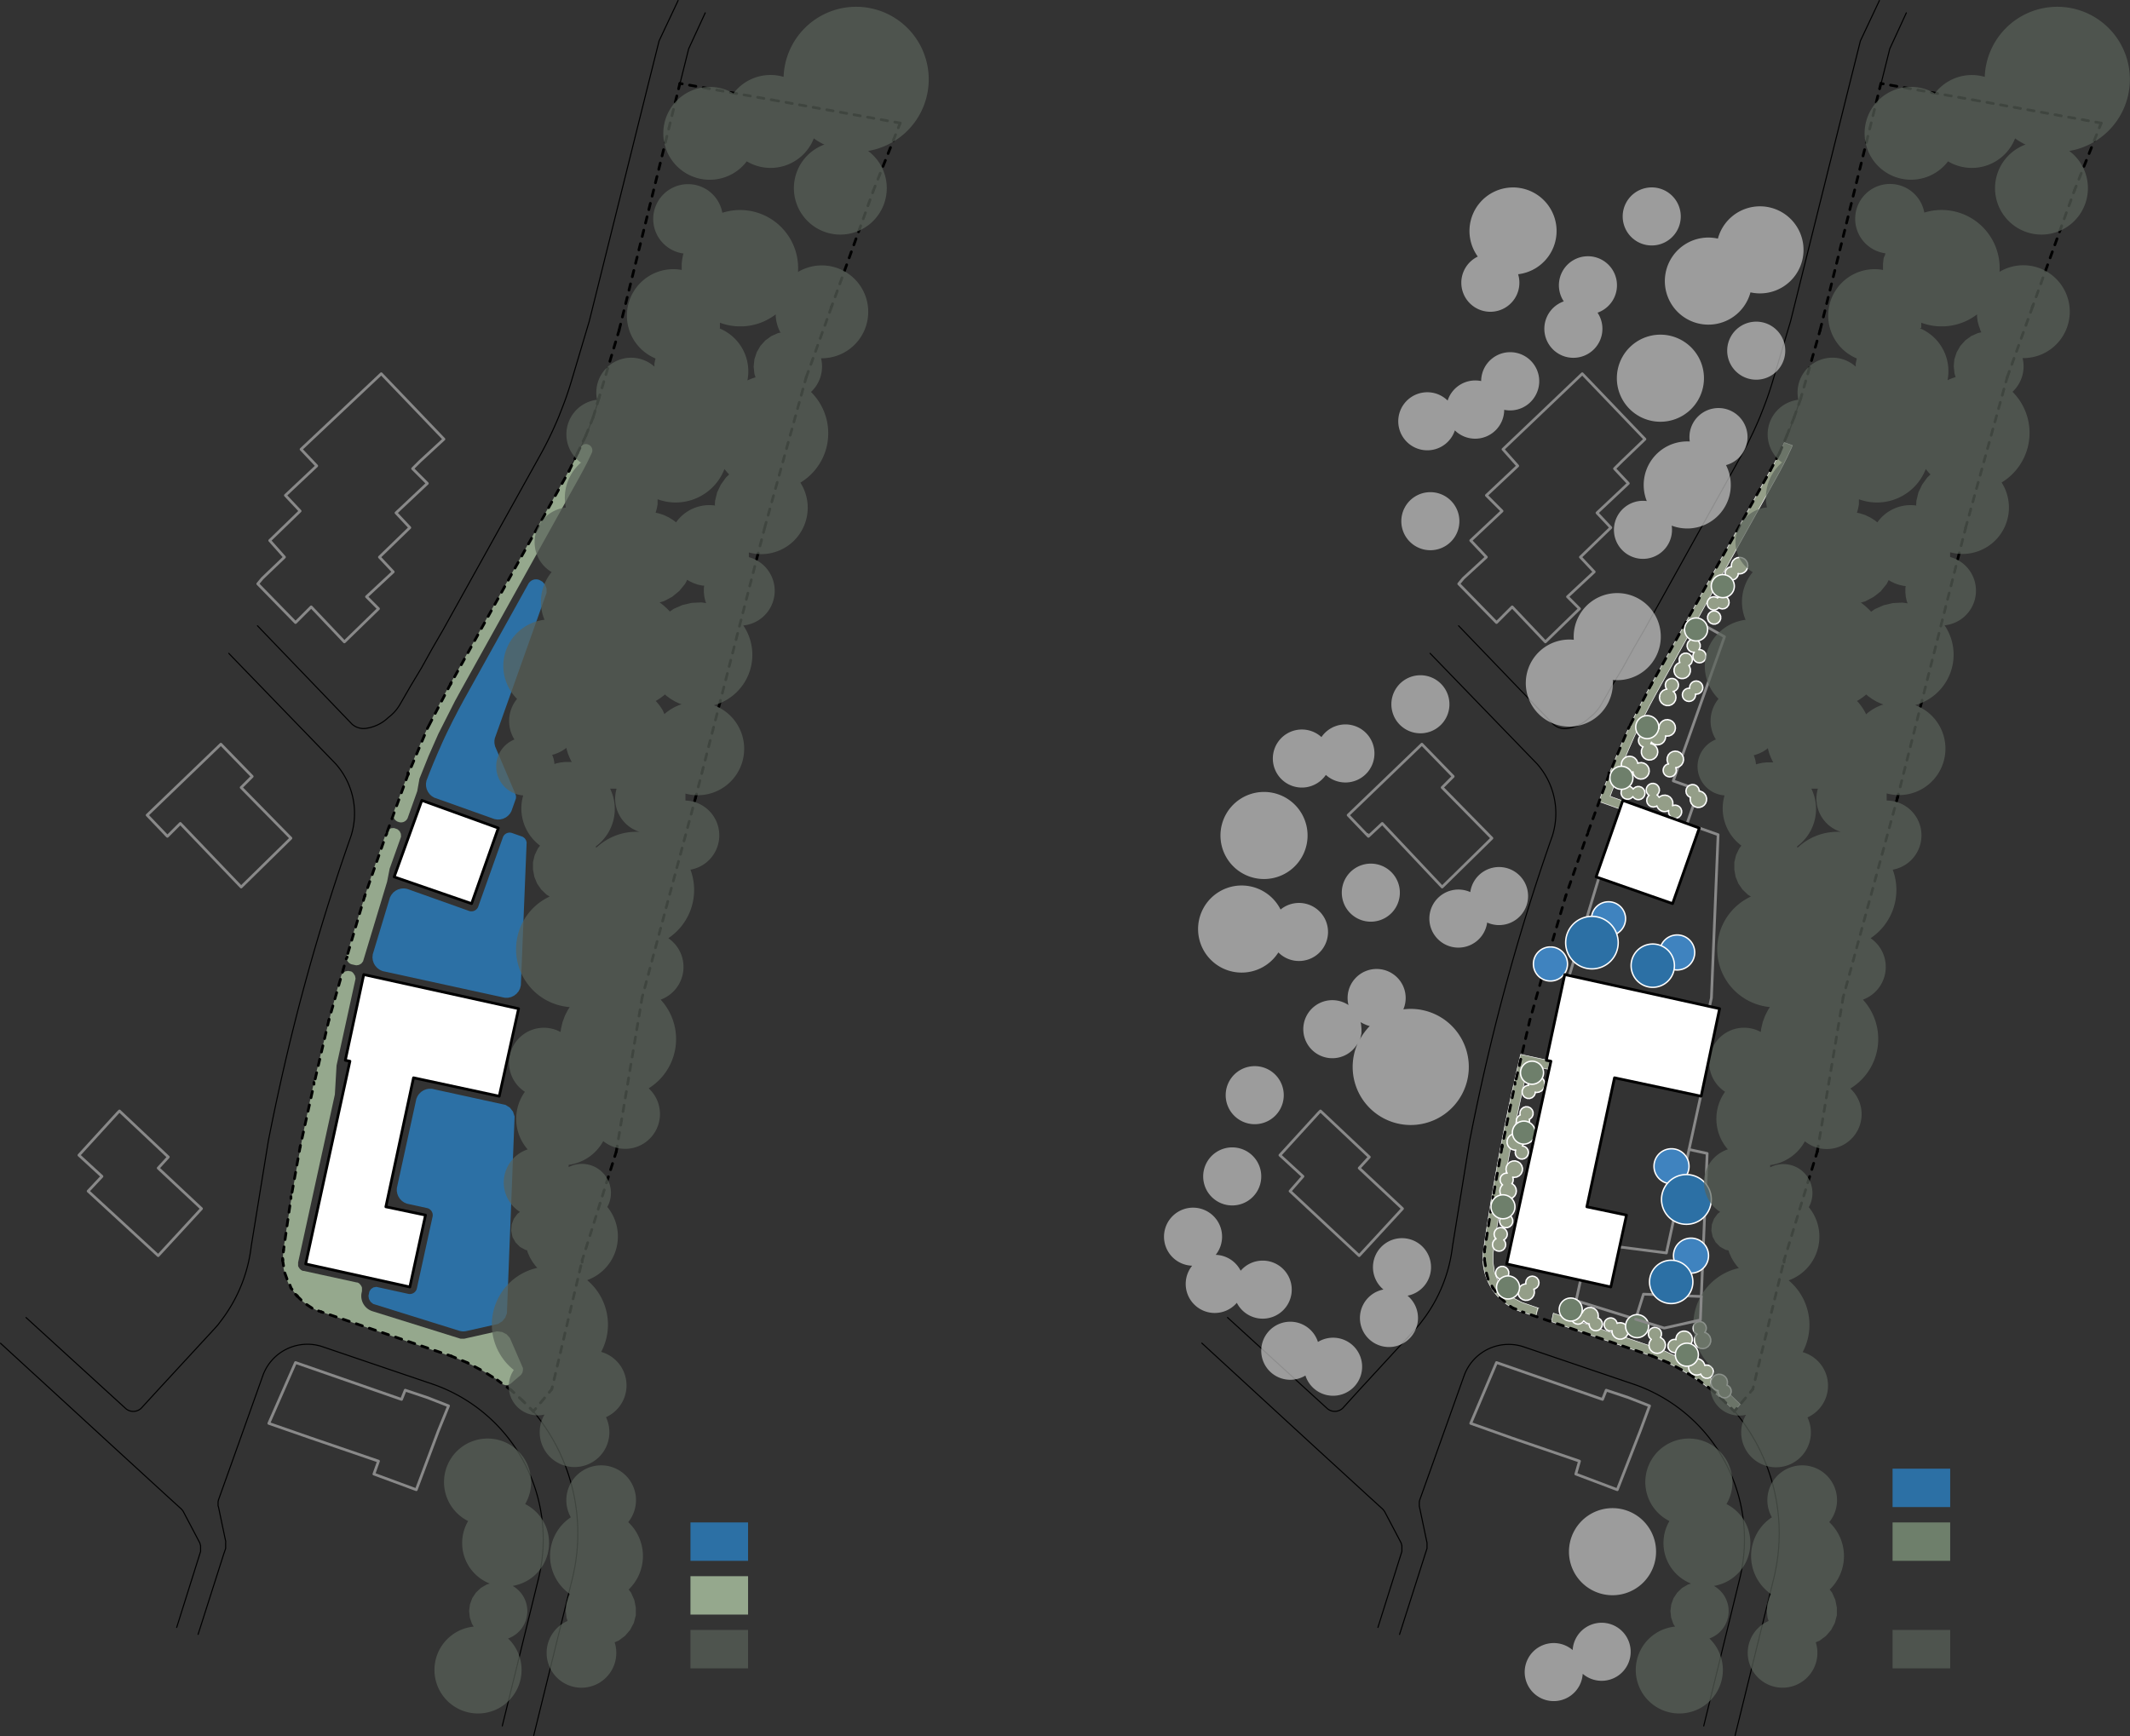 <svg id="Layer_4" data-name="Layer 4" xmlns="http://www.w3.org/2000/svg" xmlns:xlink="http://www.w3.org/1999/xlink" viewBox="0 0 554.6 452.13"><rect x="0" y="0" width="554.6" height="452.13" fill="#333333" stroke="none"/><defs><style>.cls-1,.cls-10,.cls-11,.cls-12,.cls-13,.cls-14,.cls-15,.cls-16,.cls-17,.cls-18,.cls-19,.cls-20,.cls-21,.cls-24,.cls-25,.cls-26,.cls-3,.cls-30,.cls-31,.cls-33,.cls-34,.cls-35,.cls-6,.cls-7,.cls-8,.cls-9{fill:none;}.cls-2{clip-path:url(#clip-path);}.cls-10,.cls-11,.cls-12,.cls-13,.cls-14,.cls-15,.cls-16,.cls-17,.cls-18,.cls-19,.cls-20,.cls-21,.cls-24,.cls-3,.cls-34,.cls-35,.cls-6,.cls-7,.cls-8,.cls-9{stroke:#000;}.cls-10,.cls-11,.cls-12,.cls-13,.cls-14,.cls-15,.cls-16,.cls-17,.cls-18,.cls-19,.cls-20,.cls-21,.cls-26,.cls-3,.cls-30,.cls-31,.cls-34,.cls-35,.cls-6,.cls-7,.cls-8,.cls-9{stroke-linecap:round;}.cls-10,.cls-11,.cls-12,.cls-13,.cls-14,.cls-15,.cls-16,.cls-17,.cls-18,.cls-19,.cls-20,.cls-21,.cls-24,.cls-25,.cls-26,.cls-3,.cls-30,.cls-31,.cls-33,.cls-34,.cls-35,.cls-6,.cls-7,.cls-8,.cls-9{stroke-linejoin:round;}.cls-3{stroke-width:0.28px;}.cls-4{fill:#95a88d;}.cls-5{fill:#2c70a5;}.cls-10,.cls-11,.cls-12,.cls-13,.cls-14,.cls-15,.cls-16,.cls-17,.cls-18,.cls-19,.cls-20,.cls-21,.cls-24,.cls-25,.cls-26,.cls-34,.cls-35,.cls-6,.cls-7,.cls-8,.cls-9{stroke-width:0.71px;}.cls-10,.cls-11,.cls-12,.cls-13,.cls-14,.cls-15,.cls-16,.cls-17,.cls-18,.cls-19,.cls-20,.cls-21,.cls-34,.cls-35,.cls-6,.cls-8,.cls-9{stroke-dasharray:1.68 1.92;}.cls-8{stroke-dashoffset:1.2px;}.cls-9{stroke-dashoffset:0.48px;}.cls-10{stroke-dashoffset:0.24px;}.cls-11{stroke-dashoffset:1.4px;}.cls-12{stroke-dashoffset:0.34px;}.cls-13{stroke-dashoffset:1.68px;}.cls-14{stroke-dashoffset:0.54px;}.cls-15{stroke-dashoffset:2.64px;}.cls-16{stroke-dashoffset:2.7px;}.cls-17{stroke-dashoffset:1.29px;}.cls-18{stroke-dashoffset:2.22px;}.cls-19{stroke-dashoffset:0.72px;}.cls-20{stroke-dashoffset:1.02px;}.cls-21{stroke-dashoffset:0.96px;}.cls-22{fill:#949e88;}.cls-23{fill:#fff;}.cls-25,.cls-26{stroke:#898989;}.cls-27{fill:#5a635b;}.cls-27,.cls-36{opacity:0.7;}.cls-28{fill:#6e7f6b;}.cls-29{clip-path:url(#clip-path-2);}.cls-30,.cls-31,.cls-33{stroke:#fff;}.cls-30,.cls-33{stroke-width:0.36px;}.cls-31{stroke-width:0.14px;}.cls-32{fill:#3f83bf;}.cls-34{stroke-dashoffset:1.61px;}.cls-35{stroke-dashoffset:3.08px;}.cls-36{fill:#cacaca;}</style><clipPath id="clip-path" transform="translate(-4.22 -10.51)"><rect class="cls-1" x="0.17" y="-45.88" width="255.12" height="531.84"/></clipPath><clipPath id="clip-path-2" transform="translate(-4.22 -10.51)"><rect class="cls-1" x="302.08" y="-45.88" width="265.92" height="531.84"/></clipPath></defs><title>LINEA_19_Rafaelschule_web9</title><g class="cls-2"><path class="cls-3" d="M180.78,10.65l-4.95,10.51-2.31,9.24-0.48,1.91-15.4,61.89-4.73,15.87q-1.21,4-2.76,7.81l-0.36.94-0.39.93A95.35,95.35,0,0,1,144.9,129l-25.37,45.64-2.81,4.85-2.72,4.9-2.9,4.83-2.82,4.89a11.28,11.28,0,0,1-2.94,3.25,10.27,10.27,0,0,1-4.22,2.48l-0.56.17-0.57.1a4.55,4.55,0,0,1-4.1-1L71.26,173.48m110-141.16,2.27-9.1,4.31-9.36M152.33,133.12h0a88.4,88.4,0,0,0,7.86-18.91m-17,348.28,10.09-41a49.32,49.32,0,0,0-8.86-41.74l-0.68-.88L143,378m-87.2,58.15,6.67-20.91L62.9,414l0.07-.23,0-.24,0-.24v-0.49l0-.24,0-.24L63,412l-1.91-9.1L61,402.68l0-.26,0-.26,0-.26,0-.26,0.05-.25,0.05-.25,0.09-.24,2.5-7,0.15-.41,8.86-24.85a12.34,12.34,0,0,1,15.42-7.43l29.41,10a42.77,42.77,0,0,1,27,50h0L135,460M4.36,360.34l19.86,18.22,8.88,8.16,14.8,13.56,3.39,3.09,0.12,0.11,0.11,0.12,0.11,0.12,0.1,0.13,0.1,0.13,0.09,0.14L52,404.27l0.08,0.15,4,7.6,0.17,0.33,0.1,0.36,0.1,0.36,0,0.37,0,0.37,0,0.37,0,0.37-0.11.35-6.11,19.44M63.79,180.67l27.83,28.76h0a19.42,19.42,0,0,1,4,18.79Q86.88,253,80.53,278.57q-3.59,14.51-6.46,29.18h0l-4.44,27.34a39.37,39.37,0,0,1-7.83,19.35L61,355.5l-0.88,1L45.42,372.43,41,377.25a3,3,0,0,1-4,.13l-26-23.74" transform="translate(-4.22 -10.51)"/><polygon class="cls-4" points="100.79 229.64 101.46 226.22 104.3 218.26 104.42 217.91 104.4 217.53 104.38 217.15 104.22 216.81 104.06 216.47 103.78 216.22 103.5 215.97 103.15 215.84 102.96 215.78 102.61 215.65 102.23 215.67 101.86 215.69 101.52 215.85 101.18 216.01 100.93 216.29 100.68 216.57 100.55 216.92 99.89 218.76 99.25 220.6 98.61 222.44 97.98 224.29 97.36 226.13 96.75 227.99 96.14 229.84 95.55 231.7 94.97 233.5 94.36 235.4 93.76 237.31 93.16 239.22 92.58 241.13 91.99 243.04 91.42 244.96 90.85 246.87 90.29 248.79 90.23 248.98 90.22 249.17 90.2 249.37 90.23 249.56 90.25 249.75 90.31 249.94 90.38 250.12 90.48 250.29 90.58 250.45 90.71 250.6 90.84 250.74 91 250.85 91.15 250.97 91.33 251.05 91.51 251.13 91.7 251.17 92.42 251.33 92.77 251.4 93.12 251.35 93.47 251.29 93.78 251.11 94.09 250.93 94.31 250.65 94.53 250.37 94.63 250.03 100.79 229.64"/><path class="cls-4" d="M135,370.87l-1.51-1.15-1.6-1-1.6-1-1.68-.9-1.68-.9-1.74-.77-1.74-.77-1.79-.63L87.86,352.15l-1.21-.41-1.12-.61-1.12-.61-1-.8-1-.8-0.85-1-0.85-1L80,345.91l-0.67-1.09-0.47-1.18-0.47-1.18-0.26-1.25L77.9,340l0-1.27,0-1.27L78,336.15l0.48-3.37L79,329.42l0.52-3.36,0.56-3.36,0.56-3.36,0.6-3.35,0.6-3.35,0.64-3.34,0.11-.55,0.57-3,0.61-3,0.61-3,0.64-3,0.64-3L86.29,291,87,288.05l0.71-2.94,2.15-8.72L92,268.25l1-3.46,0.1-.35,0.22-.29,0.22-.29,0.31-.19,0.31-.19,0.36-.06,0.36-.06,0.35,0.08,0.1,0,0.37,0.08,0.31,0.21L96.26,264l0.2,0.32,0.2,0.32L96.73,265l0.07,0.37-0.08.37L91.85,288l-0.44,7.55-9.57,43.75,0,0.18v0.37l0,0.18,0,0.18,0.07,0.17L82,340.53l0.1,0.16,0.1,0.16L82.34,341l0.13,0.13,0.15,0.11,0.15,0.11,0.17,0.07,0.17,0.07,0.18,0,13.75,3,0.18,0,0.17,0.07,0.17,0.07,0.15,0.11,0.15,0.11L98,345.05l0.13,0.13,0.1,0.16,0.1,0.16,0.07,0.17,0.07,0.17,0,0.18,0,0.18v0.37l0,0.18-0.13.61a4.17,4.17,0,0,0,2.87,4.64l22.92,7.15,0.12,0,0.12,0,0.12,0H125l0.12,0,7.87-1.77,0.64-.14,0.65,0.08,0.65,0.08,0.59,0.3,0.59,0.3,0.45,0.48L137,359l0.26,0.6,3,6.92,0.12,0.28,0,0.3,0,0.3-0.07.3-0.07.3-0.16.26-0.16.26-0.23.2-2.43,2.07-0.25.21-0.3.12-0.3.12h-0.65l-0.31-.1-0.31-.1Z" transform="translate(-4.22 -10.51)"/><polygon class="cls-5" points="128.46 213.21 128.81 213.33 129.18 213.38 129.54 213.44 129.91 213.42 130.29 213.4 130.65 213.31 131.01 213.22 131.34 213.06 131.68 212.9 131.98 212.68 132.28 212.45 132.53 212.18 132.78 211.9 132.97 211.58 133.16 211.26 133.28 210.91 134.25 208.19 134.31 208.03 134.34 207.85 134.36 207.68 134.36 207.5 134.35 207.33 134.31 207.16 134.28 206.98 134.21 206.82 129.04 194.68 128.9 194.35 128.83 194.01 128.75 193.66 128.74 193.31 128.73 192.96 128.78 192.61 128.84 192.26 128.96 191.93 142.14 154.87 142.31 154.37 142.31 153.84 142.31 153.3 142.12 152.8 141.93 152.3 141.59 151.89 141.24 151.49 140.77 151.23 140.68 151.17 140.48 151.06 140.27 150.99 140.06 150.92 139.83 150.9 139.61 150.87 139.39 150.89 139.16 150.9 138.95 150.96 138.73 151.03 138.53 151.13 138.33 151.23 138.16 151.37 137.98 151.51 137.84 151.68 137.69 151.85 137.58 152.04 121.66 180.67 121.66 180.68 120.89 182.05 120.14 183.44 119.39 184.83 118.67 186.23 117.94 187.63 117.24 189.05 116.54 190.46 115.86 191.89 115.23 193.25 114.63 194.62 114.02 195.99 113.43 197.38 112.84 198.76 112.28 200.15 111.72 201.54 111.18 202.94 111.04 203.29 110.98 203.67 110.91 204.04 110.92 204.42 110.94 204.8 111.02 205.17 111.11 205.53 111.27 205.88 111.42 206.22 111.65 206.53 111.87 206.84 112.15 207.09 112.43 207.35 112.75 207.54 113.08 207.74 113.44 207.86 128.46 213.21"/><polygon class="cls-5" points="99.97 252.98 131.04 259.76 131.45 259.85 131.86 259.85 132.27 259.85 132.68 259.76 133.08 259.67 133.46 259.49 133.83 259.32 134.16 259.06 134.49 258.81 134.75 258.49 135.02 258.18 135.21 257.81 135.4 257.44 135.5 257.04 135.61 256.64 135.63 256.23 137.11 219.7 137.13 219.4 137.04 219.11 136.96 218.82 136.79 218.56 136.62 218.31 136.38 218.13 136.14 217.94 135.86 217.84 133.34 216.95 133.17 216.89 132.98 216.86 132.8 216.83 132.61 216.84 132.43 216.85 132.25 216.9 132.07 216.94 131.9 217.02 131.73 217.1 131.58 217.21 131.43 217.32 131.31 217.46 131.18 217.6 131.09 217.76 130.99 217.92 130.93 218.1 124.53 236.08 124.47 236.25 124.38 236.41 124.28 236.57 124.16 236.71 124.03 236.85 123.88 236.96 123.73 237.07 123.56 237.15 123.4 237.23 123.22 237.28 123.03 237.32 122.85 237.33 122.66 237.34 122.48 237.32 122.3 237.29 122.12 237.23 106.31 231.6 105.95 231.48 105.57 231.42 105.19 231.37 104.81 231.39 104.42 231.42 104.06 231.52 103.69 231.62 103.34 231.79 103 231.97 102.7 232.2 102.4 232.44 102.15 232.74 101.91 233.03 101.72 233.37 101.54 233.71 101.43 234.07 97.16 248.19 97.05 248.56 97.02 248.95 96.98 249.34 97.03 249.73 97.07 250.12 97.2 250.49 97.32 250.86 97.52 251.2 97.72 251.53 97.98 251.82 98.25 252.11 98.56 252.34 98.88 252.57 99.23 252.73 99.59 252.89 99.97 252.98"/><polygon class="cls-5" points="97.57 339.71 119.52 346.56 119.76 346.63 120 346.67 120.25 346.72 120.49 346.73 120.74 346.74 120.99 346.71 121.23 346.69 121.48 346.64 129.06 344.93 129.67 344.8 130.2 344.47 130.74 344.14 131.14 343.66 131.54 343.18 131.76 342.6 131.99 342.02 132.01 341.39 133.96 291.45 133.99 290.78 133.78 290.15 133.58 289.51 133.17 288.99 132.76 288.46 132.2 288.11 131.64 287.75 130.99 287.61 112.83 283.64 112.47 283.56 112.09 283.55 111.72 283.55 111.35 283.61 110.99 283.68 110.64 283.81 110.3 283.95 109.98 284.15 109.67 284.35 109.4 284.61 109.13 284.87 108.92 285.17 108.71 285.48 108.56 285.82 108.41 286.16 108.33 286.53 103.41 309.05 103.33 309.41 103.32 309.79 103.31 310.16 103.38 310.52 103.45 310.89 103.58 311.24 103.72 311.58 103.92 311.9 104.12 312.21 104.38 312.48 104.64 312.75 104.94 312.96 105.25 313.17 105.59 313.32 105.93 313.47 106.29 313.55 111.19 314.62 111.37 314.66 111.54 314.73 111.71 314.81 111.86 314.91 112.01 315.02 112.14 315.15 112.27 315.29 112.37 315.44 112.47 315.6 112.54 315.77 112.61 315.95 112.64 316.13 112.67 316.31 112.67 316.5 112.67 316.69 112.63 316.87 108.55 335.51 108.51 335.69 108.44 335.87 108.36 336.04 108.26 336.19 108.15 336.34 108.02 336.47 107.89 336.6 107.73 336.7 107.57 336.8 107.4 336.87 107.22 336.94 107.04 336.97 106.86 337 106.67 337 106.49 337 106.3 336.96 98.36 335.22 98 335.14 97.63 335.21 97.26 335.27 96.94 335.48 96.62 335.68 96.41 335.99 96.19 336.3 96.11 336.66 96.03 337.06 95.94 337.47 96 337.89 96.07 338.31 96.28 338.68 96.5 339.05 96.83 339.31 97.16 339.58 97.57 339.71"/><polygon class="cls-4" points="103.62 214.01 103.78 214.06 103.96 214.13 104.14 214.15 104.33 214.18 104.51 214.17 104.7 214.16 104.88 214.12 105.06 214.07 105.23 213.99 105.39 213.91 105.54 213.8 105.69 213.69 105.82 213.55 105.94 213.41 106.04 213.25 106.13 213.09 106.19 212.92 108.64 206.05 109.22 202.78 111.59 196.88 114.15 191.09 118.48 182.54 120.01 179.75 127.74 165.85 150.92 124.17 151.95 122.27 152.95 120.33 153.89 118.37 154.08 117.96 154.15 117.81 154.19 117.65 154.22 117.49 154.23 117.32 154.23 117.16 154.2 117 154.17 116.83 154.11 116.68 154.04 116.53 153.95 116.39 153.86 116.26 153.74 116.14 153.63 116.03 153.49 115.94 153.35 115.85 153.2 115.79 153.09 115.75 152.82 115.65 152.54 115.65 152.26 115.65 152 115.76 151.74 115.86 151.54 116.06 151.34 116.25 151.22 116.51 150.86 117.29 150.49 118.06 150.11 118.83 149.72 119.59 149.33 120.35 148.93 121.11 148.53 121.87 148.11 122.61 148.11 122.62 117.2 178.18 116.41 179.6 115.64 181.03 114.87 182.46 114.13 183.9 113.39 185.34 112.67 186.79 111.94 188.25 111.25 189.71 111.25 189.72 111.24 189.73 110.56 191.19 109.91 192.67 109.26 194.15 108.63 195.63 108 197.12 107.4 198.62 106.8 200.12 106.22 201.62 105.98 202.25 105.74 202.87 105.5 203.5 105.26 204.12 105.02 204.75 104.78 205.37 104.55 206 104.31 206.62 104.31 206.62 102.48 211.57 102.42 211.75 102.39 211.94 102.36 212.12 102.37 212.31 102.38 212.5 102.42 212.68 102.47 212.86 102.55 213.03 102.63 213.2 102.74 213.35 102.85 213.5 102.99 213.63 103.13 213.75 103.29 213.85 103.45 213.95 103.62 214.01"/><line class="cls-6" x1="209.91" y1="98.29" x2="216.63" y2="79.57"/><line class="cls-7" x1="216.39" y1="80.05" x2="216.63" y2="79.57"/><line class="cls-8" x1="216.63" y1="79.57" x2="227.43" y2="49.57"/><line class="cls-9" x1="227.43" y1="49.57" x2="234.39" y2="32.05"/><line class="cls-10" x1="234.39" y1="32.05" x2="201.27" y2="26.05"/><line class="cls-8" x1="201.27" y1="26.05" x2="177.03" y2="21.73"/><line class="cls-10" x1="177.03" y1="21.73" x2="161.19" y2="86.05"/><line class="cls-9" x1="161.19" y1="86.05" x2="155.91" y2="103.81"/><line class="cls-10" x1="155.91" y1="103.81" x2="154.47" y2="108.61"/><line class="cls-6" x1="154.47" y1="108.61" x2="152.55" y2="113.41"/><line class="cls-6" x1="152.55" y1="113.41" x2="150.39" y2="117.97"/><line class="cls-6" x1="150.39" y1="117.97" x2="148.23" y2="122.53"/><line class="cls-11" x1="148.23" y1="122.53" x2="117.27" y2="178.21"/><line class="cls-7" x1="117.51" y1="177.73" x2="117.27" y2="178.21"/><line class="cls-12" x1="117.27" y1="178.21" x2="111.27" y2="189.73"/><line class="cls-7" x1="111.51" y1="189.25" x2="111.27" y2="189.73"/><line class="cls-13" x1="111.27" y1="189.73" x2="106.23" y2="201.73"/><line class="cls-7" x1="106.23" y1="201.25" x2="106.23" y2="201.73"/><line class="cls-10" x1="106.23" y1="201.73" x2="100.47" y2="217.57"/><line class="cls-7" x1="100.71" y1="217.09" x2="100.47" y2="217.57"/><line class="cls-13" x1="100.47" y1="217.57" x2="94.95" y2="233.41"/><line class="cls-14" x1="94.95" y1="233.41" x2="90.15" y2="249.73"/><line class="cls-7" x1="90.39" y1="249.25" x2="90.15" y2="249.73"/><line class="cls-13" x1="90.15" y1="249.73" x2="85.59" y2="265.81"/><line class="cls-9" x1="85.59" y1="265.81" x2="81.75" y2="282.37"/><line class="cls-7" x1="81.75" y1="281.89" x2="81.75" y2="282.37"/><line class="cls-13" x1="81.75" y1="282.37" x2="78.15" y2="298.69"/><line class="cls-9" x1="78.15" y1="298.69" x2="75.75" y2="312.13"/><line class="cls-7" x1="75.75" y1="311.65" x2="75.75" y2="312.13"/><line class="cls-13" x1="75.75" y1="312.13" x2="73.83" y2="325.57"/><line class="cls-8" x1="73.83" y1="325.57" x2="73.59" y2="328.21"/><line class="cls-7" x1="73.59" y1="327.73" x2="73.59" y2="328.21"/><line class="cls-7" x1="73.59" y1="328.21" x2="73.83" y2="329.65"/><line class="cls-15" x1="73.83" y1="330.61" x2="74.79" y2="333.25"/><line class="cls-7" x1="75.51" y1="334.69" x2="75.75" y2="335.41"/><line class="cls-8" x1="75.75" y1="335.41" x2="77.43" y2="337.57"/><line class="cls-7" x1="76.95" y1="337.09" x2="77.43" y2="337.57"/><line class="cls-7" x1="77.43" y1="337.57" x2="78.39" y2="338.53"/><line class="cls-16" x1="79.11" y1="339.25" x2="81.27" y2="340.69"/><line class="cls-7" x1="82.95" y1="341.41" x2="83.67" y2="341.65"/><line class="cls-8" x1="83.67" y1="341.65" x2="117.51" y2="353.17"/><line class="cls-9" x1="117.51" y1="353.17" x2="121.59" y2="354.85"/><line class="cls-17" x1="121.59" y1="354.85" x2="125.67" y2="357.01"/><line class="cls-18" x1="125.67" y1="357.01" x2="129.51" y2="359.41"/><line class="cls-9" x1="129.51" y1="359.41" x2="133.11" y2="362.05"/><line class="cls-19" x1="133.11" y1="362.05" x2="135.99" y2="364.69"/><line class="cls-19" x1="135.99" y1="364.69" x2="138.87" y2="367.57"/><line class="cls-19" x1="138.87" y1="367.57" x2="143.67" y2="361.81"/><line class="cls-20" x1="143.67" y1="361.81" x2="151.59" y2="328.21"/><line class="cls-7" x1="151.59" y1="328.69" x2="151.59" y2="328.21"/><line class="cls-9" x1="151.59" y1="328.21" x2="160.47" y2="299.89"/><line class="cls-10" x1="160.47" y1="299.89" x2="167.19" y2="259.81"/><line class="cls-21" x1="167.19" y1="259.81" x2="181.11" y2="207.73"/><line class="cls-19" x1="181.11" y1="207.73" x2="199.11" y2="137.41"/><line class="cls-10" x1="199.11" y1="137.41" x2="209.91" y2="98.29"/><polygon class="cls-22" points="102.27 212.14 102.05 212.75 101.82 213.37 102.27 212.15 102.27 212.14"/><polygon class="cls-23" points="129.69 215.59 109.77 208.39 102.57 228.31 122.73 235.27 129.69 215.59"/><polygon class="cls-24" points="129.75 215.65 109.83 208.45 102.63 228.37 122.79 235.33 129.75 215.65"/><polygon class="cls-25" points="31.11 289.33 30.63 289.81 20.55 300.85 26.55 306.37 22.95 310.21 41.19 327.01 52.47 314.77 41.19 304.21 43.83 301.33 31.11 289.33"/><polygon class="cls-25" points="105.51 362.05 104.55 364.45 76.95 354.85 69.99 370.69 81.03 374.53 98.55 380.53 97.35 383.89 108.39 387.97 114.15 372.61 116.79 366.13 111.27 363.97 105.51 362.05"/><polyline class="cls-26" points="43.59 217.81 46.95 214.45 62.79 231.01 75.75 218.29 62.79 205.09 65.67 202.21 57.51 193.81 38.31 212.29 43.59 217.81 43.11 217.33"/><polygon class="cls-25" points="70.23 140.77 74.07 145.09 68.31 150.61 67.11 152.05 76.95 162.13 81.03 158.05 89.67 167.17 98.55 158.53 95.43 155.41 102.39 148.93 98.79 145.09 106.71 137.41 103.11 133.57 111.27 125.89 107.43 122.05 109.35 120.13 115.59 114.37 99.27 97.33 78.39 117.01 82.47 121.33 74.31 129.01 78.15 133.09 70.23 140.77"/><path class="cls-27" d="M198.66,52.53h0a12.09,12.09,0,1,1-3.47-17.69,12.09,12.09,0,0,1,13.06-4.31,18.9,18.9,0,1,1,22,19.29,12.09,12.09,0,1,1-11.36-1.67L218.49,48l-0.35-.19-0.35-.19-0.34-.2-0.34-.2L216.77,47l-0.33-.22-0.32-.23A12.09,12.09,0,0,1,198.66,52.53Z" transform="translate(-4.22 -10.51)"/><path class="cls-27" d="M190.35,118.68h0v0Zm0,23.4,0.06-1.14,0.27-1.11,0.27-1.11,0.48-1,0.48-1,0.67-.93,0.67-.93,0.83-.79-0.17-.17-0.16-.17-0.16-.17-0.15-.18-0.15-.18-0.15-.18-0.15-.18-0.14-.18a13.61,13.61,0,0,1-17.41,7.87v0.45l0,0.45,0,0.45-0.08.44-0.08.44-0.11.43-0.11.43-0.14.42,0.73,0.14,0.71,0.23,0.71,0.23,0.67,0.32,0.67,0.32,0.63,0.4,0.63,0.4,0.58,0.47a10.58,10.58,0,0,1,10.22-4.37m-8.66,51.8-0.61-.22-0.59-.27-0.59-.27-0.56-.33-0.56-.33-0.53-.38-0.53-.38-0.49-.43-0.28.24-0.29.23-0.29.23-0.3.21-0.3.21-0.31.2-0.31.2-0.32.18,0.36,0.38,0.33,0.41,0.33,0.41,0.3,0.44,0.3,0.43,0.26,0.46L177,196l0.23,0.48,0.48-.43,0.53-.38,0.53-.38,0.56-.32,0.56-.32,0.59-.26,0.59-.26,0.62-.19M148,207.11l0.12,0.28,0.1,0.29,0.1,0.29,0.07,0.3,0.07,0.3,0.05,0.3,0.05,0.3,0,0.31,0.55-.17,0.56-.12,0.56-.12,0.57-.06,0.57-.06h1.15l0.57,0-0.24-.43-0.21-.45-0.21-.45-0.18-.46-0.18-.46-0.14-.48-0.14-.48-0.11-.48-0.4.33-0.44.28-0.44.28-0.47.23-0.47.23-0.49.18-0.49.18-0.51.12m40.1-39.53-0.2-.54-0.13-.56-0.13-.56-0.06-.57-0.06-.57v-1.15l0.08-.57L187,163l-0.58-.13-0.58-.13-0.56-.2-0.56-.2-0.53-.26-0.53-.26-0.5-.31-0.56,1.06-0.76.93-0.76.93-0.93.76-0.93.76-1.06.56-1.06.56-1.15.34,0.37,0.25,0.35,0.28,0.35,0.28,0.33,0.3,0.34,0.3,0.32,0.31,0.32,0.32,0.3,0.33,1-.7,1.14-.5,1.14-.5,1.21-.28,1.21-.28,1.24-.06,1.24-.06,1.23,0.17M207.4,97.08l-0.27-.55L206.91,96l-0.22-.58-0.16-.6-0.16-.6-0.09-.61L206.2,93l0-.62a15.12,15.12,0,0,1-14.53,2.17l0,0.19,0,0.19,0,0.19,0,0.19,0,0.19,0,0.19,0,0.19-0.05.18a12.09,12.09,0,0,1,7.21,13.52l0.26-.12,0.26-.11,0.26-.11,0.26-.1,0.26-.1,0.27-.09,0.27-.09,0.27-.08-0.29-.91-0.1-.95-0.1-.95,0.1-.95,0.1-.95,0.3-.91,0.3-.91,0.48-.83,0.48-.83,0.64-.71,0.64-.71,0.77-.56,0.77-.56,0.87-.39,0.87-.39,0.93-.2M159.62,231.16h0a15.12,15.12,0,0,1,11.15-4,9.07,9.07,0,0,1-6-11.25h-0.64l-0.21,0-0.21,0-0.21,0-0.21,0-0.21,0a12.09,12.09,0,0,1-3.69,15l0,0,0,0.05,0,0.05,0,0.05,0,0.05,0,0.05,0,0.05,0,0.05m-4-100.33h0a9.07,9.07,0,0,1,4.29-16.31A9.07,9.07,0,0,1,174.62,106l0-.27,0-.27,0-.27,0.05-.27,0.05-.27,0.06-.26,0.06-.26,0.07-.26a12.09,12.09,0,0,1,6.81-23.06l0-.54,0-.54,0-.54,0.06-.54,0.06-.54,0.1-.53,0.1-.53,0.14-.52a9.07,9.07,0,1,1,10.12-10.6A15.12,15.12,0,0,1,212,81.34a12.09,12.09,0,1,1,6,22.47,9.07,9.07,0,0,1-2.62,8.78A15.12,15.12,0,0,1,219,128.41h0a15.12,15.12,0,0,1-6.38,7.8,12.09,12.09,0,0,1-13.42,18.17l0,0.16,0,0.16,0,0.16,0,0.15,0,0.15,0,0.15,0,0.15,0,0.15a9.07,9.07,0,0,1-1.44,17.79,13.61,13.61,0,0,1-7.68,20.78,12.09,12.09,0,0,1-7.39,23l0,0.23,0,0.23,0,0.23V219A9.07,9.07,0,0,1,184,237a15.12,15.12,0,0,1-5.76,17.85,9.07,9.07,0,0,1-2,16,15.12,15.12,0,0,1-3.12,23.1,9.07,9.07,0,0,1-11.83,13.74,12.09,12.09,0,0,1-9,6.19l0,0.07,0,0.07,0,0.07,0,0.07,0,0.07,0,0.07,0,0.07,0,0.08h0a7.56,7.56,0,0,1,10.06,10.39,12.09,12.09,0,0,1-5.25,19.06,15.12,15.12,0,0,1,3.65,18.69,9.07,9.07,0,0,1,1.25,17,9.07,9.07,0,1,1-16-.68,7.56,7.56,0,0,1-8-11.61,15.12,15.12,0,0,1,6.13-26.6l-0.46-.49-0.4-.54-0.4-.54-0.34-.58-0.34-.58-0.27-.61-0.27-.61-0.2-.64L141,336l-0.71-.39-0.71-.39-0.57-.58-0.57-.58-0.39-.71-0.39-.71-0.17-.79-0.17-.79,0.06-.81,0.06-.81,0.28-.76,0.28-.76,0.48-.65,0.48-.65,0.65-.49a9.07,9.07,0,0,1,2-16.28,12.09,12.09,0,0,1-.72-15,9.07,9.07,0,0,1,9.3-15.56l0.1-.87,0.2-.85,0.2-.85,0.3-.82,0.3-.82,0.39-.78,0.4-.78,0.48-.73A15.12,15.12,0,0,1,147.34,244l-0.81-.5-0.69-.66-0.69-.66-0.54-.78-0.54-.78-0.36-.88-0.36-.88-0.17-.93L143,237l0-1,0-.95,0.22-.92,0.22-.92,0.41-.86,0.41-.86,0.58-.75a12.09,12.09,0,0,1-4.39-13.08,7.56,7.56,0,0,1-2.28-14.56,9.07,9.07,0,0,1,.68-10.58A12.09,12.09,0,0,1,146,171.92a12.09,12.09,0,0,1,1.86-12.42,9.07,9.07,0,0,1-2.19-1.8h0a9.07,9.07,0,0,1,5.89-15,12.09,12.09,0,0,1-.25-3.27h0a12.09,12.09,0,0,1,4.32-8.56" transform="translate(-4.22 -10.51)"/><path class="cls-27" d="M137.7,423.53h0a7.56,7.56,0,0,1-1.18,13.69,11.34,11.34,0,1,1-8.95-3.09l-0.46-.73-0.28-.82-0.28-.82-0.09-.86-0.09-.86,0.11-.86,0.11-.86,0.3-.81,0.3-.81,0.48-.72,0.48-.72,0.63-.6,0.63-.6,0.75-.44,0.75-.44,0.83-.26a11.34,11.34,0,0,1-5.63-16.28,11.34,11.34,0,1,1,14.85-4.42A11.34,11.34,0,0,1,137.7,423.53Z" transform="translate(-4.22 -10.51)"/><path class="cls-27" d="M164.26,438.22h0A9.07,9.07,0,1,1,152,432.66l-0.27-.86-0.1-.9-0.1-.9,0.08-.9,0.08-.9,0.26-.87,0.26-.87,0.42-.8a12.09,12.09,0,0,1,.22-20,9.07,9.07,0,1,1,14.94,1.26,12.09,12.09,0,0,1,.12,17.55l0.62,0.82,0.42,0.94,0.42,0.94,0.2,1,0.2,1,0,1,0,1-0.26,1-0.26,1-0.48.91-0.48.91-0.67.78-0.67.78-0.82.61-0.82.61Z" transform="translate(-4.22 -10.51)"/><polygon class="cls-23" points="91.05 276.31 83.61 310.39 79.53 329.11 106.65 335.11 110.73 316.39 100.41 314.23 107.61 280.63 129.93 285.43 134.97 262.63 94.65 253.75 89.85 276.07 91.05 276.31"/><polygon class="cls-24" points="91.11 276.37 83.67 310.45 79.59 329.17 106.71 335.17 110.79 316.45 100.47 314.29 107.67 280.69 129.99 285.49 135.03 262.69 94.71 253.81 89.91 276.13 91.11 276.37"/></g><rect class="cls-5" x="179.78" y="396.49" width="15" height="10"/><rect class="cls-4" x="179.78" y="410.49" width="15" height="10"/><rect class="cls-27" x="179.78" y="424.49" width="15" height="10"/><rect class="cls-28" x="492.78" y="396.49" width="15" height="10"/><g class="cls-29"><polygon class="cls-22" points="435.47 209.84 435.73 209.73 436.01 209.7 436.3 209.68 436.57 209.75 436.85 209.82 437.09 209.98 437.33 210.13 437.5 210.36 437.68 210.59 437.77 210.86 437.86 211.13 437.86 211.41 437.85 211.7 437.76 211.97 437.66 212.24 437.48 212.46 437.31 212.68 437.06 212.84 436.82 212.99 436.55 213.06 436.27 213.12 435.98 213.09 435.7 213.06 435.44 212.94 435.18 212.82 434.98 212.63 434.77 212.43 434.64 212.17 434.51 211.92 434.47 211.64 434.43 211.35 434.49 211.07 434.28 211.19 434.05 211.26 433.83 211.33 433.59 211.35 433.35 211.36 433.12 211.33 432.88 211.29 432.66 211.21 432.44 211.12 432.25 210.99 432.05 210.86 431.89 210.69 431.72 210.51 431.6 210.31 431.48 210.1 431.41 209.88 431.14 210.06 430.82 210.12 430.5 210.18 430.18 210.12 429.86 210.06 429.58 209.89 429.31 209.72 429.11 209.46 428.92 209.19 428.84 208.88 428.76 208.56 428.8 208.24 428.84 207.92 428.99 207.63 429.15 207.35 429.4 207.14 429.18 206.99 429.01 206.78 428.85 206.57 428.76 206.32 428.66 206.07 428.65 205.8 428.64 205.53 428.71 205.27 428.79 205.01 428.94 204.79 429.08 204.57 429.29 204.4 429.5 204.23 429.75 204.14 430 204.04 430.27 204.03 430.54 204.02 430.8 204.09 431.06 204.16 431.28 204.3 431.5 204.45 431.67 204.66 431.84 204.87 431.94 205.12 432.04 205.37 432.05 205.63 432.07 205.9 432 206.16 431.93 206.42 431.79 206.65 431.64 206.87 431.44 207.04 431.52 207.1 431.6 207.17 431.68 207.24 431.75 207.32 431.82 207.4 431.88 207.48 431.94 207.57 431.99 207.66 432.25 207.43 432.57 207.28 432.89 207.14 433.24 207.11 433.59 207.08 433.93 207.16 434.27 207.24 434.56 207.43 434.86 207.61 435.08 207.88 435.3 208.15 435.43 208.48 435.55 208.81 435.56 209.16 435.57 209.51 435.47 209.84"/><polyline class="cls-30" points="435.47 209.84 435.73 209.73 436.01 209.7 436.3 209.68 436.57 209.75 436.85 209.82 437.09 209.98 437.33 210.13 437.5 210.36 437.68 210.59 437.77 210.86 437.86 211.13 437.86 211.41 437.85 211.7 437.76 211.97 437.66 212.24 437.48 212.46 437.31 212.68 437.06 212.84 436.82 212.99 436.55 213.06 436.27 213.12 435.98 213.09 435.7 213.06 435.44 212.94 435.18 212.82 434.98 212.63 434.77 212.43 434.64 212.17 434.51 211.92 434.47 211.64 434.43 211.35 434.49 211.07 434.28 211.19 434.05 211.26 433.83 211.33 433.59 211.35 433.35 211.36 433.12 211.33 432.88 211.29 432.66 211.21 432.44 211.12 432.25 210.99 432.05 210.86 431.89 210.69 431.72 210.51 431.6 210.31 431.48 210.1 431.41 209.88 431.14 210.06 430.82 210.12 430.5 210.18 430.18 210.12 429.86 210.06 429.58 209.89 429.31 209.72 429.11 209.46 428.92 209.19 428.84 208.88 428.76 208.56 428.8 208.24 428.84 207.92 428.99 207.63 429.15 207.35 429.4 207.14 429.18 206.99 429.01 206.78 428.85 206.57 428.76 206.32 428.66 206.07 428.65 205.8 428.64 205.53 428.71 205.27 428.79 205.01 428.94 204.79 429.08 204.57 429.29 204.4 429.5 204.23 429.75 204.14 430 204.04 430.27 204.03 430.54 204.02 430.8 204.09 431.06 204.16 431.28 204.3 431.5 204.45 431.67 204.66 431.84 204.87 431.94 205.12 432.04 205.37 432.05 205.63 432.07 205.9 432 206.16 431.93 206.42 431.79 206.65 431.64 206.87 431.44 207.04 431.52 207.1 431.6 207.17 431.68 207.24 431.75 207.32 431.82 207.4 431.88 207.48 431.94 207.57 431.99 207.66 432.25 207.43 432.57 207.28 432.89 207.14 433.24 207.11 433.59 207.08 433.93 207.16 434.27 207.24 434.56 207.43 434.86 207.61 435.08 207.88 435.3 208.15 435.43 208.48 435.55 208.81 435.56 209.16 435.57 209.51 435.47 209.84"/><path class="cls-3" d="M493.57,10.65l-4.95,10.51-2.31,9.24-0.48,1.91-15.4,61.89-4.73,15.87q-1.21,4-2.76,7.81l-0.36.94-0.39.93a95.35,95.35,0,0,1-4.52,9.27l-25.37,45.64-2.81,4.85-2.72,4.9-2.9,4.83-2.82,4.89a11.28,11.28,0,0,1-2.94,3.25,10.27,10.27,0,0,1-4.22,2.48l-0.56.17-0.57.1a4.55,4.55,0,0,1-4.1-1L384,173.48m110-141.16,2.27-9.1,4.31-9.36M465.12,133.12h0A88.4,88.4,0,0,0,473,114.21M456,462.49l10.09-41a49.32,49.32,0,0,0-8.86-41.74l-0.68-.88-0.72-.85m-87.2,58.15,6.67-20.91,0.41-1.27,0.07-.23,0-.24,0-.24v-0.49l0-.24,0-.24-0.05-.24-1.91-9.1-0.05-.25,0-.26,0-.26,0-.26,0-.26,0.05-.25,0.05-.25,0.09-.24,2.5-7,0.15-.41,8.86-24.85a12.34,12.34,0,0,1,15.42-7.43l29.41,10a42.77,42.77,0,0,1,27,50h0L447.83,460m-130.68-99.7L337,378.56l8.88,8.16,14.8,13.56,3.39,3.09,0.12,0.11,0.11,0.12,0.11,0.12,0.1,0.13,0.1,0.13,0.09,0.14,0.09,0.14,0.08,0.15,4,7.6,0.17,0.33,0.1,0.36,0.1,0.36,0,0.37,0,0.37,0,0.37,0,0.37-0.11.35L363,434.34m13.58-253.68,27.83,28.76a19.42,19.42,0,0,1,4,18.79q-8.73,24.81-15.09,50.35-3.59,14.51-6.46,29.18l-4.44,27.34a39.37,39.37,0,0,1-7.83,19.35l-0.81,1.06-0.88,1-14.68,15.93-4.38,4.82a3,3,0,0,1-4,.13l-26-23.74" transform="translate(-4.22 -10.51)"/><polyline class="cls-26" points="442.57 215.68 447.35 217.38 445.61 259.87 445.15 261.99"/><polyline class="cls-26" points="441.73 161.73 449.02 165.82 435.68 203.37 442.3 205.75 439.3 214.39"/><line class="cls-26" x1="408.63" y1="254.01" x2="416.31" y2="228.61"/><polyline class="cls-26" points="439.79 299.36 444.5 300.39 442.98 337.65 427.92 337.04 425.88 343.56 410.38 338.73 411.55 333.37"/><polyline class="cls-26" points="436.91 337.4 438.93 328.22 443.36 328.4"/><polyline class="cls-26" points="421.76 324.75 433.89 326.31 442.82 285.47"/><path class="cls-22" d="M404.89,351.2l-3.51-1.2h0l-1-.35-1-.52-1-.52-0.85-.67-0.85-.67-0.72-.81-0.72-.81-0.57-.92-0.23-.37-0.2-.38-0.2-.38-0.17-.4-0.17-.4-0.15-.41-0.15-.41-0.12-.42,0-.07,0-.07,0-.07,0-.07,0-.07,0-.07,0-.07,0-.07-0.13-.56-0.08-.57-0.08-.57,0-.57,0-.57,0-.57,0-.57,0.08-.57,0.47-3.35,0.51-3.35,0.51-3.35,0.55-3.34,0.55-3.34,0.6-3.33,0.6-3.33,0.64-3.33,0.11-.55,0.48-2.5,0.51-2.5,0.51-2.5,0.53-2.49,0.53-2.49,0.55-2.49,0.55-2.49,0.58-2.48,0-.18,0-.18,0-.18,0-.18,0-.18,0-.18,0-.18,0-.18,5.41,1.18,0.48-2.22-7.59-1.66h0q-2.83,11.76-5.11,23.64l-0.11.55q-2.55,13.37-4.46,26.84a14.71,14.71,0,0,0,9.87,16l3.75,1.28Z" transform="translate(-4.22 -10.51)"/><path class="cls-31" d="M404.89,351.2l-3.51-1.2h0l-1-.35-1-.52-1-.52-0.85-.67-0.85-.67-0.72-.81-0.72-.81-0.57-.92-0.23-.37-0.2-.38-0.2-.38-0.17-.4-0.17-.4-0.15-.41-0.15-.41-0.12-.42,0-.07,0-.07,0-.07,0-.07,0-.07,0-.07,0-.07,0-.07-0.13-.56-0.08-.57-0.08-.57,0-.57,0-.57,0-.57,0-.57,0.08-.57,0.47-3.35,0.51-3.35,0.51-3.35,0.55-3.34,0.55-3.34,0.6-3.33,0.6-3.33,0.64-3.33,0.11-.55,0.48-2.5,0.51-2.5,0.51-2.5,0.53-2.49,0.53-2.49,0.55-2.49,0.55-2.49,0.58-2.48,0-.18,0-.18,0-.18,0-.18,0-.18,0-.18,0-.18,0-.18,5.41,1.18,0.48-2.22-7.59-1.66q-2.83,11.76-5.11,23.64l-0.11.55q-2.55,13.37-4.46,26.84a14.71,14.71,0,0,0,9.87,16l3.75,1.28,0.49-2.23" transform="translate(-4.22 -10.51)"/><path class="cls-32" d="M445.48,258.56h0a4.56,4.56,0,1,0-4.56,4.56,4.56,4.56,0,0,0,4.56-4.56" transform="translate(-4.22 -10.51)"/><path class="cls-33" d="M445.48,258.56h0a4.56,4.56,0,1,0-4.56,4.56,4.56,4.56,0,0,0,4.56-4.56" transform="translate(-4.22 -10.51)"/><path class="cls-22" d="M410.83,353.23l-2.16-.74-0.49,2.23,26.27,9A59.3,59.3,0,0,1,455.81,378l1.51-1.77-1.63-1.59-0.51-.49-0.52-.48-0.52-.48-0.53-.46-0.53-.47-0.54-.45-0.54-.45-0.56-.44-1.79-1.53L447.72,368l-1.92-1.36-2-1.18-2-1.18-2.14-1-2.14-1-2.22-.78h0Z" transform="translate(-4.22 -10.51)"/><path class="cls-31" d="M410.83,353.23l-2.16-.74-0.49,2.23,26.27,9A59.3,59.3,0,0,1,455.81,378l1.51-1.77-1.63-1.59-0.51-.49-0.52-.48-0.52-.48-0.53-.46-0.53-.47-0.54-.45-0.54-.45-0.56-.44-1.79-1.53L447.72,368l-1.92-1.36-2-1.18-2-1.18-2.14-1-2.14-1-2.22-.78h0l-24.37-8.3" transform="translate(-4.22 -10.51)"/><polygon class="cls-22" points="421.78 210.69 416.33 208.76 417.09 206.62 417.1 206.62 417.33 206 417.57 205.37 417.81 204.75 418.04 204.12 418.28 203.5 418.52 202.87 418.76 202.25 419 201.62 419.58 200.12 420.18 198.62 420.79 197.12 421.41 195.63 422.04 194.15 422.69 192.67 423.35 191.19 424.03 189.73 424.03 189.72 424.04 189.71 424.73 188.25 425.45 186.79 426.17 185.34 426.92 183.9 427.66 182.46 428.43 181.03 429.2 179.6 429.99 178.18 460.89 122.62 460.89 122.61 461.4 121.72 461.88 120.81 462.36 119.9 462.82 118.97 463.28 118.05 463.72 117.12 464.15 116.19 464.57 115.25 466.71 116.01 466.28 117 465.82 117.97 465.37 118.95 464.89 119.91 464.4 120.88 463.9 121.83 463.4 122.78 462.88 123.72 431.97 179.29 431.97 179.29 431.19 180.69 430.43 182.1 429.67 183.51 428.93 184.94 428.19 186.36 427.48 187.8 426.77 189.24 426.08 190.68 425.41 192.13 424.77 193.59 424.12 195.05 423.5 196.52 422.88 197.99 422.29 199.47 421.69 200.94 421.12 202.43 421.12 202.44 421.12 202.44 420.88 203.06 420.64 203.68 420.41 204.29 420.17 204.91 419.94 205.53 419.7 206.15 419.47 206.76 419.23 207.38 422.54 208.56 421.78 210.69"/><polyline class="cls-31" points="421.78 210.69 416.33 208.76 417.09 206.62 417.1 206.62 417.33 206 417.57 205.37 417.81 204.75 418.04 204.12 418.28 203.5 418.52 202.87 418.76 202.25 419 201.62 419.58 200.12 420.18 198.62 420.79 197.12 421.41 195.63 422.04 194.15 422.69 192.67 423.35 191.19 424.03 189.73 424.03 189.72 424.04 189.71 424.73 188.25 425.45 186.79 426.17 185.34 426.92 183.9 427.66 182.46 428.43 181.03 429.2 179.6 429.99 178.18 460.89 122.62 460.89 122.61 461.4 121.72 461.88 120.81 462.36 119.9 462.82 118.97 463.28 118.05 463.72 117.12 464.15 116.19 464.57 115.25 466.71 116.01 466.28 117 465.82 117.97 465.37 118.95 464.89 119.91 464.4 120.88 463.9 121.83 463.4 122.78 462.88 123.72 431.97 179.29 431.97 179.29 431.19 180.69 430.43 182.1 429.67 183.51 428.93 184.94 428.19 186.36 427.48 187.8 426.77 189.24 426.08 190.68 425.41 192.13 424.77 193.59 424.12 195.05 423.5 196.52 422.88 197.99 422.29 199.47 421.69 200.94 421.12 202.43 421.12 202.44 421.12 202.44 420.88 203.06 420.64 203.68 420.41 204.29 420.17 204.91 419.94 205.53 419.7 206.15 419.47 206.76 419.23 207.38 422.54 208.56 421.78 210.69"/><line class="cls-6" x1="522.62" y1="98.29" x2="529.34" y2="79.57"/><line class="cls-7" x1="529.1" y1="80.05" x2="529.34" y2="79.57"/><line class="cls-8" x1="529.34" y1="79.57" x2="540.14" y2="49.57"/><line class="cls-9" x1="540.14" y1="49.57" x2="547.1" y2="32.05"/><line class="cls-10" x1="547.1" y1="32.05" x2="513.98" y2="26.05"/><line class="cls-8" x1="513.98" y1="26.05" x2="489.74" y2="21.73"/><line class="cls-10" x1="489.74" y1="21.73" x2="473.9" y2="86.05"/><line class="cls-19" x1="473.9" y1="86.05" x2="468.86" y2="103.81"/><line class="cls-6" x1="468.86" y1="103.81" x2="467.18" y2="108.61"/><line class="cls-6" x1="467.18" y1="108.61" x2="465.26" y2="113.41"/><line class="cls-10" x1="465.26" y1="113.41" x2="463.34" y2="117.97"/><line class="cls-6" x1="463.34" y1="117.97" x2="460.94" y2="122.53"/><line class="cls-34" x1="460.94" y1="122.53" x2="429.98" y2="178.21"/><line class="cls-14" x1="429.98" y1="178.21" x2="423.98" y2="189.73"/><line class="cls-7" x1="424.22" y1="189.25" x2="423.98" y2="189.73"/><line class="cls-13" x1="423.98" y1="189.73" x2="418.94" y2="201.73"/><line class="cls-7" x1="418.94" y1="201.25" x2="418.94" y2="201.73"/><line class="cls-10" x1="418.94" y1="201.73" x2="413.18" y2="217.57"/><line class="cls-7" x1="413.42" y1="217.09" x2="413.18" y2="217.57"/><line class="cls-13" x1="413.18" y1="217.57" x2="407.66" y2="233.41"/><line class="cls-14" x1="407.66" y1="233.41" x2="402.86" y2="249.73"/><line class="cls-7" x1="403.1" y1="249.25" x2="402.86" y2="249.73"/><line class="cls-13" x1="402.86" y1="249.73" x2="398.3" y2="265.81"/><line class="cls-9" x1="398.3" y1="265.81" x2="394.46" y2="282.37"/><line class="cls-7" x1="394.46" y1="281.89" x2="394.46" y2="282.37"/><line class="cls-13" x1="394.46" y1="282.37" x2="391.1" y2="298.69"/><line class="cls-7" x1="391.1" y1="298.21" x2="391.1" y2="298.69"/><line class="cls-10" x1="391.1" y1="298.69" x2="388.7" y2="312.13"/><line class="cls-7" x1="388.7" y1="311.65" x2="388.7" y2="312.13"/><line class="cls-13" x1="388.7" y1="312.13" x2="386.54" y2="325.57"/><line class="cls-8" x1="386.54" y1="325.57" x2="386.54" y2="328.21"/><line class="cls-7" x1="386.54" y1="327.73" x2="386.54" y2="328.21"/><line class="cls-7" x1="386.54" y1="328.21" x2="386.78" y2="329.65"/><line class="cls-15" x1="386.78" y1="330.61" x2="387.5" y2="333.25"/><line class="cls-7" x1="388.46" y1="334.93" x2="388.7" y2="335.41"/><line class="cls-7" x1="388.7" y1="335.41" x2="389.42" y2="336.37"/><line class="cls-35" x1="390.14" y1="337.57" x2="392.06" y2="339.25"/><line class="cls-7" x1="393.26" y1="340.21" x2="393.98" y2="340.69"/><line class="cls-7" x1="393.98" y1="340.69" x2="394.7" y2="340.93"/><line class="cls-8" x1="396.38" y1="341.65" x2="430.22" y2="353.17"/><line class="cls-9" x1="430.22" y1="353.17" x2="434.3" y2="354.85"/><line class="cls-17" x1="434.3" y1="354.85" x2="438.38" y2="357.01"/><line class="cls-18" x1="438.38" y1="357.01" x2="442.22" y2="359.41"/><line class="cls-9" x1="442.22" y1="359.41" x2="445.82" y2="362.05"/><line class="cls-19" x1="445.82" y1="362.05" x2="448.7" y2="364.69"/><line class="cls-19" x1="448.7" y1="364.69" x2="451.58" y2="367.57"/><line class="cls-19" x1="451.58" y1="367.57" x2="456.38" y2="361.81"/><line class="cls-20" x1="456.38" y1="361.81" x2="464.54" y2="328.21"/><line class="cls-7" x1="464.54" y1="328.69" x2="464.54" y2="328.21"/><line class="cls-9" x1="464.54" y1="328.21" x2="473.18" y2="299.89"/><line class="cls-10" x1="473.18" y1="299.89" x2="479.9" y2="259.81"/><line class="cls-21" x1="479.9" y1="259.81" x2="494.06" y2="207.73"/><line class="cls-19" x1="494.06" y1="207.73" x2="511.82" y2="137.41"/><line class="cls-10" x1="511.82" y1="137.41" x2="522.62" y2="98.29"/><polygon class="cls-22" points="415.05 212.14 414.83 212.75 414.61 213.37 415.06 212.15 415.05 212.14"/><polygon class="cls-23" points="442.4 215.59 422.48 208.39 415.52 228.31 435.44 235.27 442.4 215.59"/><polygon class="cls-24" points="442.46 215.65 422.54 208.45 415.58 228.37 435.5 235.33 442.46 215.65"/><polygon class="cls-25" points="343.82 289.33 343.34 289.81 333.26 300.85 339.26 306.37 335.9 310.21 353.9 327.01 365.18 314.77 353.9 304.21 356.54 301.33 343.82 289.33"/><polygon class="cls-25" points="418.22 362.05 417.26 364.45 389.66 354.85 382.94 370.69 393.74 374.53 411.26 380.53 410.3 383.89 421.1 387.97 427.1 372.61 429.5 366.13 423.98 363.97 418.22 362.05"/><polyline class="cls-26" points="356.3 217.81 359.9 214.45 375.5 231.01 388.46 218.29 375.5 205.09 378.38 202.21 370.22 193.81 351.02 212.29 356.3 217.81 356.06 217.33"/><polygon class="cls-25" points="382.94 140.77 387.02 145.09 381.02 150.61 379.82 152.05 389.66 162.13 393.74 158.05 402.38 167.17 411.26 158.53 408.14 155.41 415.1 148.93 411.5 145.09 419.42 137.41 415.82 133.57 423.98 125.89 420.38 122.05 422.3 120.13 428.3 114.37 411.98 97.33 391.34 117.01 395.18 121.33 387.02 129.01 391.1 133.09 382.94 140.77"/><path class="cls-27" d="M511.44,52.53h0A12.09,12.09,0,1,1,508,34.84,12.09,12.09,0,0,1,521,30.53a18.9,18.9,0,1,1,22,19.29,12.09,12.09,0,1,1-11.36-1.67L531.27,48l-0.35-.19-0.35-.19-0.34-.2-0.34-.2L529.55,47l-0.33-.22-0.32-.23A12.09,12.09,0,0,1,511.44,52.53Z" transform="translate(-4.22 -10.51)"/><path class="cls-32" d="M444,314.24h0a4.56,4.56,0,1,0-4.56,4.56,4.56,4.56,0,0,0,4.56-4.56" transform="translate(-4.22 -10.51)"/><path class="cls-33" d="M444,314.24h0a4.56,4.56,0,1,0-4.56,4.56,4.56,4.56,0,0,0,4.56-4.56" transform="translate(-4.22 -10.51)"/><path class="cls-32" d="M449.08,337.52h0a4.56,4.56,0,1,0-4.56,4.56,4.56,4.56,0,0,0,4.56-4.56" transform="translate(-4.22 -10.51)"/><path class="cls-33" d="M449.08,337.52h0a4.56,4.56,0,1,0-4.56,4.56,4.56,4.56,0,0,0,4.56-4.56" transform="translate(-4.22 -10.51)"/><path class="cls-5" d="M445,344.36h0a5.64,5.64,0,1,0-5.64,5.64,5.64,5.64,0,0,0,5.64-5.64" transform="translate(-4.22 -10.51)"/><path class="cls-33" d="M445,344.36h0a5.64,5.64,0,1,0-5.64,5.64,5.64,5.64,0,0,0,5.64-5.64" transform="translate(-4.22 -10.51)"/><path class="cls-5" d="M440.2,262h0a5.64,5.64,0,1,0-5.64,5.64A5.64,5.64,0,0,0,440.2,262" transform="translate(-4.22 -10.51)"/><path class="cls-33" d="M440.2,262h0a5.64,5.64,0,1,0-5.64,5.64A5.64,5.64,0,0,0,440.2,262" transform="translate(-4.22 -10.51)"/><path class="cls-5" d="M449.8,322.88h0a6.48,6.48,0,1,0-6.48,6.48,6.48,6.48,0,0,0,6.48-6.48" transform="translate(-4.22 -10.51)"/><path class="cls-33" d="M449.8,322.88h0a6.48,6.48,0,1,0-6.48,6.48,6.48,6.48,0,0,0,6.48-6.48" transform="translate(-4.22 -10.51)"/><polygon class="cls-22" points="443.84 347.02 444.19 347.11 444.48 347.31 444.78 347.51 444.99 347.79 445.21 348.07 445.32 348.41 445.43 348.75 445.43 349.11 445.42 349.46 445.3 349.8 445.18 350.13 444.95 350.41 444.73 350.69 444.43 350.88 444.13 351.07 443.78 351.15 443.43 351.23 443.08 351.19 442.73 351.15 442.4 351 442.08 350.85 441.82 350.61 441.57 350.36 441.4 350.04 441.24 349.72 441.19 349.37 441.14 349.02 441.21 348.67 441.28 348.32 441.46 348.01 441.64 347.7 441.91 347.47 441.66 347.37 441.45 347.19 441.25 347.01 441.11 346.78 440.97 346.55 440.91 346.29 440.85 346.03 440.87 345.76 440.89 345.49 441 345.24 441.1 344.99 441.28 344.79 441.45 344.58 441.68 344.44 441.92 344.31 442.18 344.24 442.44 344.18 442.71 344.21 442.98 344.23 443.23 344.33 443.48 344.44 443.68 344.62 443.88 344.8 444.02 345.03 444.16 345.26 444.22 345.52 444.28 345.78 444.26 346.05 444.23 346.32 444.13 346.57 444.02 346.82 443.84 347.02"/><polyline class="cls-30" points="443.84 347.02 444.19 347.11 444.48 347.31 444.78 347.51 444.99 347.79 445.21 348.07 445.32 348.41 445.43 348.75 445.43 349.11 445.42 349.46 445.3 349.8 445.18 350.13 444.95 350.41 444.73 350.69 444.43 350.88 444.13 351.07 443.78 351.15 443.43 351.23 443.08 351.19 442.73 351.15 442.4 351 442.08 350.85 441.82 350.61 441.57 350.36 441.41 350.04 441.24 349.72 441.19 349.37 441.14 349.02 441.21 348.67 441.28 348.32 441.46 348.01 441.64 347.7 441.91 347.47 441.66 347.37 441.45 347.19 441.25 347.01 441.11 346.78 440.97 346.55 440.91 346.29 440.85 346.03 440.87 345.76 440.89 345.49 441 345.24 441.1 344.99 441.28 344.79 441.45 344.58 441.68 344.44 441.92 344.31 442.18 344.24 442.44 344.18 442.71 344.21 442.98 344.23 443.23 344.33 443.48 344.44 443.68 344.62 443.88 344.8 444.02 345.03 444.16 345.26 444.22 345.52 444.28 345.78 444.26 346.05 444.23 346.32 444.13 346.57 444.02 346.82 443.84 347.02"/><polygon class="cls-22" points="434.43 198.94 434.24 198.64 434.15 198.3 434.06 197.96 434.09 197.61 434.12 197.26 434.26 196.94 434.39 196.61 434.63 196.35 434.87 196.09 435.17 195.92 435.48 195.75 435.83 195.68 436.17 195.62 436.52 195.67 436.87 195.72 437.18 195.88 437.5 196.04 437.74 196.3 437.99 196.55 438.13 196.87 438.29 197.19 438.32 197.54 438.36 197.89 438.29 198.23 438.21 198.57 438.03 198.87 437.85 199.18 437.58 199.4 437.31 199.63 436.98 199.76 436.65 199.88 436.3 199.9 436.41 200.14 436.44 200.4 436.48 200.67 436.43 200.93 436.38 201.19 436.25 201.42 436.12 201.65 435.93 201.84 435.74 202.02 435.5 202.14 435.26 202.25 435 202.29 434.74 202.33 434.48 202.29 434.22 202.24 433.98 202.12 433.74 202 433.56 201.81 433.37 201.63 433.25 201.39 433.12 201.16 433.08 200.89 433.04 200.63 433.07 200.37 433.11 200.11 433.23 199.87 433.34 199.63 433.52 199.44 433.71 199.24 433.94 199.12 434.17 198.99 434.43 198.94"/><polyline class="cls-30" points="434.43 198.94 434.24 198.64 434.15 198.3 434.06 197.96 434.09 197.61 434.12 197.26 434.26 196.94 434.39 196.61 434.63 196.35 434.87 196.09 435.17 195.92 435.48 195.75 435.83 195.68 436.17 195.62 436.52 195.67 436.87 195.72 437.18 195.88 437.5 196.04 437.74 196.3 437.99 196.55 438.13 196.87 438.29 197.19 438.32 197.54 438.36 197.89 438.29 198.23 438.21 198.57 438.03 198.87 437.85 199.18 437.58 199.4 437.31 199.63 436.98 199.76 436.65 199.88 436.3 199.9 436.41 200.14 436.44 200.4 436.48 200.67 436.43 200.93 436.38 201.19 436.25 201.42"/><polyline class="cls-30" points="436.25 201.42 436.12 201.65 435.93 201.84 435.74 202.02 435.5 202.14 435.26 202.25 435 202.29 434.74 202.33 434.48 202.29 434.22 202.24 433.98 202.12 433.74 202 433.56 201.81 433.37 201.63 433.25 201.39 433.12 201.16 433.08 200.89 433.04 200.63 433.07 200.37 433.11 200.11 433.23 199.87 433.34 199.63 433.52 199.44 433.71 199.24 433.94 199.12 434.17 198.99 434.43 198.94"/><polygon class="cls-22" points="442.41 206.03 442.73 206.06 443.04 206.19 443.34 206.31 443.59 206.52 443.83 206.73 444.01 207 444.19 207.28 444.27 207.59 444.36 207.91 444.35 208.23 444.33 208.56 444.22 208.86 444.11 209.17 443.92 209.43 443.72 209.69 443.46 209.88 443.19 210.07 442.88 210.17 442.57 210.27 442.25 210.28 441.92 210.28 441.61 210.19 441.3 210.09 441.03 209.91 440.76 209.73 440.56 209.47 440.35 209.22 440.24 208.91 440.12 208.61 440.1 208.28 440.08 207.96 440.16 207.64 439.86 207.54 439.62 207.34 439.38 207.14 439.22 206.86 439.07 206.59 439.03 206.28 438.98 205.97 439.05 205.66 439.12 205.35 439.29 205.09 439.46 204.83 439.72 204.65 439.98 204.47 440.28 204.39 440.58 204.31 440.9 204.34 441.21 204.38 441.49 204.52 441.77 204.66 441.98 204.9 442.19 205.13 442.3 205.42 442.41 205.72 442.41 206.03"/><polyline class="cls-30" points="442.41 206.03 442.73 206.06 443.04 206.19 443.34 206.31 443.59 206.52 443.83 206.73 444.01 207 444.19 207.28 444.27 207.59 444.36 207.91 444.35 208.23 444.33 208.56 444.22 208.86 444.11 209.17 443.92 209.43 443.72 209.69 443.46 209.88 443.19 210.07 442.88 210.17 442.57 210.27 442.25 210.28 441.92 210.28 441.61 210.19 441.3 210.09 441.03 209.91 440.76 209.73 440.56 209.47 440.35 209.22 440.24 208.91 440.12 208.61 440.1 208.28 440.08 207.96 440.16 207.64 439.86 207.54 439.62 207.34 439.38 207.14 439.22 206.86 439.07 206.59 439.03 206.28 438.98 205.97 439.05 205.66 439.12 205.35 439.29 205.09 439.46 204.83 439.72 204.65 439.98 204.47 440.28 204.39 440.58 204.31 440.9 204.34 441.21 204.38 441.49 204.52 441.77 204.66 441.98 204.9 442.19 205.13 442.3 205.42 442.41 205.72 442.41 206.03"/><polygon class="cls-22" points="441.17 169.85 440.87 169.88 440.59 169.81 440.3 169.74 440.06 169.58 439.81 169.42 439.63 169.18 439.46 168.95 439.37 168.67 439.28 168.39 439.29 168.09 439.31 167.8 439.41 167.53 439.52 167.25 439.72 167.03 439.91 166.81 440.17 166.67 440.43 166.53 440.72 166.48 441.01 166.44 441.3 166.49 441.59 166.54 441.84 166.69 442.1 166.84 442.29 167.06 442.48 167.28 442.58 167.56 442.69 167.83 442.69 168.13 442.7 168.42 442.61 168.7 442.51 168.98 442.33 169.21 442.62 169.18 442.91 169.25 443.19 169.32 443.44 169.48 443.69 169.64 443.86 169.88 444.04 170.11 444.13 170.39 444.21 170.68 444.2 170.97 444.19 171.26 444.08 171.53 443.97 171.81 443.78 172.03 443.58 172.25 443.33 172.39 443.07 172.53 442.78 172.58 442.49 172.63 442.2 172.57 441.91 172.52 441.65 172.38 441.4 172.23 441.21 172 441.02 171.78 440.91 171.51 440.81 171.23 440.8 170.94 440.8 170.64 440.89 170.36 440.98 170.09 441.17 169.85"/><polyline class="cls-30" points="441.17 169.85 440.87 169.88 440.59 169.81 440.3 169.74 440.06 169.58 439.81 169.42 439.63 169.18 439.46 168.95 439.37 168.67 439.28 168.39 439.29 168.09 439.31 167.8 439.41 167.53 439.52 167.25 439.72 167.03 439.91 166.81 440.17 166.67 440.43 166.53 440.72 166.48 441.01 166.44 441.3 166.49 441.59 166.54 441.84 166.69 442.1 166.84 442.29 167.06 442.48 167.28 442.58 167.56 442.69 167.83 442.69 168.13 442.7 168.42 442.61 168.7 442.51 168.98 442.33 169.21 442.62 169.18 442.91 169.25 443.2 169.32 443.44 169.48 443.69 169.64 443.86 169.88 444.04 170.11 444.13 170.39 444.21 170.68 444.2 170.97 444.19 171.26 444.08 171.54 443.97 171.81 443.78 172.03 443.58 172.25 443.33 172.39 443.07 172.53 442.78 172.58 442.49 172.63 442.2 172.57 441.91 172.52 441.65 172.38 441.4 172.23 441.21 172 441.02 171.78 440.91 171.51 440.81 171.23 440.8 170.94 440.8 170.64 440.89 170.36 440.98 170.09 441.17 169.85"/><polygon class="cls-22" points="439.71 173.32 439.92 173.59 440.02 173.91 440.13 174.24 440.13 174.57 440.13 174.91 440.03 175.24 439.93 175.56 439.73 175.83 439.53 176.11 439.25 176.31 438.98 176.51 438.66 176.61 438.33 176.71 438 176.71 437.66 176.71 437.33 176.6 437.01 176.5 436.74 176.29 436.47 176.09 436.27 175.81 436.08 175.54 435.98 175.22 435.88 174.89 435.88 174.55 435.89 174.21 436 173.89 436.11 173.57 436.31 173.3 436.52 173.03 436.8 172.84 437.08 172.65 437.4 172.55 437.25 172.25 437.24 171.91 437.21 171.57 437.32 171.26 437.43 170.94 437.65 170.69 437.88 170.43 438.18 170.28 438.48 170.13 438.82 170.11 439.15 170.09 439.47 170.19 439.79 170.3 440.04 170.52 440.3 170.74 440.45 171.04 440.6 171.34 440.63 171.68 440.65 172.01 440.55 172.33 440.45 172.65 440.23 172.91 440.01 173.16 439.71 173.32"/><polyline class="cls-30" points="439.71 173.32 439.92 173.59 440.02 173.91 440.13 174.24 440.13 174.57 440.13 174.91 440.03 175.24 439.93 175.56 439.73 175.83 439.53 176.11 439.25 176.31 438.98 176.51 438.66 176.61 438.33 176.71 438 176.71 437.66 176.71 437.33 176.6 437.01 176.5 436.74 176.29 436.47 176.09 436.27 175.81 436.08 175.54 435.98 175.22 435.88 174.89 435.88 174.55 435.89 174.21 436 173.89 436.11 173.57 436.31 173.3 436.52 173.03 436.8 172.84 437.08 172.65 437.4 172.55 437.25 172.25 437.24 171.91 437.21 171.57 437.32 171.26 437.43 170.94 437.65 170.69 437.88 170.43 438.18 170.28 438.48 170.13 438.82 170.11 439.15 170.09 439.47 170.19 439.79 170.3 440.04 170.52 440.3 170.74 440.45 171.04 440.6 171.34 440.63 171.68 440.65 172.01 440.55 172.33 440.45 172.65 440.23 172.91 440.01 173.16 439.71 173.32"/><polygon class="cls-22" points="447.2 155.75 447.42 155.5 447.71 155.35 448.01 155.2 448.34 155.17 448.67 155.14 448.99 155.23 449.3 155.33 449.56 155.53 449.82 155.74 449.98 156.03 450.14 156.32 450.18 156.65 450.22 156.98 450.14 157.3 450.05 157.62 449.85 157.88 449.65 158.15 449.37 158.32 449.09 158.49 448.76 158.54 448.43 158.59 448.11 158.52 447.79 158.44 447.52 158.25 447.3 158.5 447.01 158.66 446.71 158.81 446.38 158.84 446.05 158.87 445.74 158.77 445.42 158.68 445.16 158.47 444.9 158.26 444.74 157.97 444.58 157.68 444.54 157.35 444.5 157.03 444.58 156.71 444.67 156.39 444.87 156.12 445.07 155.86 445.35 155.69 445.63 155.52 445.96 155.46 446.29 155.41 446.61 155.49 446.93 155.56 447.2 155.75"/><polyline class="cls-30" points="447.2 155.75 447.42 155.5 447.71 155.35 448.01 155.2 448.34 155.17 448.67 155.14 448.99 155.23 449.3 155.33 449.56 155.53 449.82 155.74 449.98 156.03 450.14 156.32 450.18 156.65 450.22 156.98 450.14 157.3 450.05 157.62 449.85 157.88 449.65 158.15 449.37 158.32 449.09 158.49 448.76 158.54 448.43 158.59 448.11 158.52 447.79 158.44 447.52 158.25 447.3 158.5 447.01 158.66 446.71 158.81 446.38 158.84 446.05 158.87 445.74 158.77 445.42 158.68 445.16 158.47 444.9 158.26 444.74 157.97 444.58 157.68 444.54 157.35 444.5 157.03 444.58 156.71 444.67 156.39 444.87 156.12 445.07 155.86 445.35 155.69 445.63 155.52 445.96 155.46 446.29 155.41 446.61 155.49 446.93 155.56 447.2 155.75"/><polygon class="cls-22" points="452.59 149.4 452.58 149.74 452.44 150.04 452.3 150.34 452.06 150.57 451.82 150.8 451.51 150.92 451.2 151.04 450.87 151.03 450.53 151.03 450.23 150.89 449.92 150.76 449.69 150.53 449.45 150.29 449.32 149.98 449.2 149.68 449.19 149.34 449.19 149.01 449.31 148.7 449.44 148.39 449.67 148.15 449.9 147.91 450.2 147.78 450.5 147.64 450.84 147.63 450.79 147.3 450.84 146.97 450.89 146.63 451.05 146.33 451.2 146.03 451.44 145.8 451.68 145.56 451.98 145.41 452.28 145.26 452.61 145.2 452.95 145.15 453.28 145.21 453.61 145.26 453.91 145.41 454.21 145.57 454.45 145.81 454.69 146.05 454.84 146.35 454.99 146.65 455.04 146.98 455.09 147.32 455.04 147.65 454.98 147.98 454.83 148.28 454.67 148.58 454.43 148.82 454.19 149.05 453.89 149.21 453.59 149.36 453.26 149.41 452.93 149.46 452.59 149.4"/><polyline class="cls-30" points="452.59 149.4 452.58 149.74 452.44 150.04"/><polyline class="cls-30" points="452.44 150.04 452.44 150.04 452.3 150.34 452.06 150.57 451.82 150.8 451.51 150.92 451.2 151.04 450.87 151.03 450.53 151.03 450.23 150.89 449.92 150.76 449.69 150.53 449.45 150.29 449.32 149.98 449.2 149.68 449.19 149.34 449.19 149.01 449.31 148.7 449.44 148.39 449.67 148.15 449.9 147.91 450.2 147.78 450.5 147.64 450.84 147.63 450.79 147.3 450.84 146.97 450.89 146.63 451.05 146.33 451.2 146.03 451.44 145.8 451.68 145.56 451.98 145.41 452.28 145.26 452.61 145.2 452.95 145.15 453.28 145.21 453.61 145.26 453.91 145.42 454.21 145.57 454.45 145.81 454.68 146.05 454.84 146.35 454.99 146.65 455.04 146.98 455.09 147.32 455.04 147.65 454.98 147.98 454.83 148.28 454.67 148.58 454.43 148.82 454.19 149.05 453.89 149.2 453.59 149.36 453.26 149.41 452.93 149.46 452.59 149.4"/><polygon class="cls-22" points="425.23 205.52 425.4 205.3 425.62 205.15 425.84 204.99 426.1 204.91 426.36 204.84 426.64 204.84 426.91 204.85 427.16 204.94 427.42 205.03 427.63 205.2 427.85 205.37 428 205.59 428.15 205.82 428.23 206.08 428.3 206.34 428.29 206.61 428.28 206.88 428.19 207.14 428.09 207.39 427.92 207.6 427.75 207.82 427.52 207.97 427.3 208.12 427.03 208.19 426.77 208.26 426.5 208.24 426.23 208.23 425.97 208.13 425.72 208.03 425.51 207.85 425.3 207.68 425.15 207.45 424.99 207.67 424.77 207.82 424.55 207.98 424.29 208.06 424.02 208.14 423.75 208.13 423.48 208.12 423.22 208.03 422.97 207.94 422.75 207.77 422.54 207.61 422.39 207.38 422.23 207.16 422.16 206.89 422.08 206.63 422.1 206.36 422.11 206.09 422.2 205.83 422.3 205.58 422.47 205.37 422.64 205.15 422.87 205 423.09 204.86 423.36 204.79 423.62 204.72 423.89 204.73 424.16 204.75 424.42 204.84 424.67 204.94 424.88 205.12 425.09 205.29 425.23 205.52"/><polyline class="cls-30" points="425.23 205.52 425.4 205.3 425.62 205.15 425.84 204.99 426.1 204.91 426.36 204.84 426.64 204.84 426.91 204.85 427.16 204.94 427.42 205.03 427.63 205.2 427.85 205.37 428 205.59 428.15 205.82 428.23 206.08 428.3 206.34 428.29 206.61 428.28 206.88 428.19 207.14 428.09 207.39 427.92 207.6 427.75 207.82 427.52 207.97 427.3 208.12 427.03 208.19 426.77 208.26 426.5 208.24 426.23 208.23 425.97 208.13 425.72 208.03 425.51 207.85 425.3 207.68 425.15 207.45 424.99 207.67 424.77 207.82 424.55 207.98 424.29 208.06 424.02 208.14 423.75 208.13 423.48 208.12 423.22 208.03 422.97 207.94 422.75 207.77 422.54 207.61 422.39 207.38 422.23 207.16 422.16 206.89 422.08 206.63 422.1 206.36 422.11 206.09 422.2 205.83 422.3 205.58 422.47 205.37 422.64 205.15 422.87 205 423.09 204.86 423.36 204.79 423.62 204.72 423.89 204.73 424.16 204.75 424.42 204.84 424.67 204.94 424.88 205.12 425.09 205.29 425.23 205.52"/><polygon class="cls-22" points="399.36 335.73 399.48 336.05 399.5 336.38 399.52 336.72 399.43 337.05 399.35 337.38 399.16 337.66 398.98 337.95 398.72 338.16 398.45 338.37 398.14 338.49 397.82 338.62 397.48 338.63 397.14 338.65 396.82 338.56 396.49 338.47 396.21 338.28 395.93 338.1 395.71 337.83 395.5 337.57 395.39 337.25 395.27 336.93 395.25 336.59 395.24 336.25 395.33 335.93 395.43 335.6 395.61 335.32 395.8 335.04 396.07 334.83 396.34 334.62 396.66 334.51 396.97 334.39 397.31 334.38 397.25 334.05 397.32 333.73 397.39 333.4 397.58 333.12 397.76 332.84 398.04 332.65 398.32 332.47 398.65 332.4 398.98 332.34 399.31 332.4 399.64 332.47 399.92 332.65 400.2 332.83 400.39 333.11 400.58 333.39 400.65 333.72 400.72 334.05 400.66 334.38 400.6 334.71 400.42 334.99 400.23 335.27 399.96 335.46 399.68 335.66 399.36 335.73"/><polyline class="cls-30" points="399.36 335.73 399.48 336.05 399.5 336.38 399.52 336.72 399.43 337.05 399.35 337.38 399.16 337.66 398.98 337.95 398.72 338.16 398.45 338.37 398.14 338.49 397.82 338.62 397.48 338.63 397.14 338.65 396.82 338.56 396.49 338.47 396.21 338.28 395.93 338.1 395.71 337.83 395.5 337.57 395.39 337.25 395.27 336.93 395.25 336.59 395.24 336.25 395.33 335.93 395.43 335.6 395.61 335.32 395.8 335.04 396.07 334.83 396.34 334.62 396.66 334.51 396.97 334.39 397.31 334.38 397.25 334.05 397.32 333.73 397.39 333.4 397.58 333.12 397.76 332.84 398.04 332.65 398.32 332.47 398.65 332.4 398.98 332.34 399.31 332.4 399.64 332.47 399.92 332.65 400.2 332.83 400.39 333.11 400.58 333.39 400.65 333.72 400.72 334.05 400.66 334.38 400.6 334.71 400.42 334.99 400.24 335.27 399.96 335.46 399.68 335.66 399.36 335.73"/><polygon class="cls-22" points="389.44 331.52 389.44 331.18 389.57 330.87 389.7 330.56 389.94 330.32 390.18 330.08 390.49 329.95 390.8 329.82 391.14 329.82 391.48 329.82 391.79 329.95 392.11 330.08 392.35 330.32 392.58 330.56 392.71 330.87 392.84 331.18 392.84 331.52 392.84 331.86 392.71 332.17 392.58 332.48 392.35 332.72 392.11 332.96 391.79 333.09 391.48 333.22 391.14 333.22 390.8 333.22 390.49 333.09 390.18 332.96 389.94 332.72 389.7 332.48 389.57 332.17 389.44 331.86 389.44 331.52"/><polyline class="cls-30" points="389.44 331.52 389.44 331.18 389.57 330.87 389.7 330.56 389.94 330.32 390.18 330.08 390.49 329.95 390.8 329.82 391.14 329.82 391.48 329.82 391.79 329.95 392.11 330.08 392.35 330.32 392.58 330.56 392.71 330.87 392.84 331.18 392.84 331.52 392.84 331.86 392.71 332.17 392.58 332.48 392.35 332.72 392.11 332.96 391.79 333.09 391.48 333.22 391.14 333.22 390.8 333.22 390.49 333.09 390.18 332.96 389.94 332.72 389.7 332.48 389.57 332.17 389.44 331.86 389.44 331.52"/><polygon class="cls-22" points="399.74 284.46 399.72 284.79 399.58 285.1 399.44 285.39 399.19 285.62 398.95 285.85 398.64 285.96 398.33 286.08 397.99 286.07 397.66 286.06 397.36 285.93 397.05 285.79 396.82 285.56 396.59 285.32 396.46 285.01 396.34 284.7 396.34 284.37 396.34 284.04 396.46 283.73 396.59 283.42 396.82 283.18 397.05 282.94 397.36 282.81 397.66 282.68 398 282.67 397.95 282.34 398 282 398.06 281.67 398.22 281.38 398.38 281.08 398.62 280.84 398.86 280.61 399.16 280.46 399.46 280.31 399.8 280.26 400.13 280.21 400.46 280.27 400.79 280.33 401.09 280.49 401.39 280.64 401.62 280.88 401.86 281.13 402.01 281.43 402.16 281.73 402.2 282.06 402.25 282.4 402.19 282.73 402.14 283.06 401.98 283.36 401.82 283.66 401.58 283.89 401.34 284.13 401.04 284.27 400.74 284.42 400.4 284.47 400.07 284.52 399.74 284.46"/><polyline class="cls-30" points="399.74 284.46 399.72 284.79 399.58 285.1 399.44 285.39 399.19 285.62 398.95 285.85 398.64 285.96 398.33 286.08 397.99 286.07 397.66 286.06 397.36 285.93 397.05 285.79 396.82 285.56 396.59 285.32 396.46 285.01 396.34 284.7 396.34 284.37 396.34 284.04 396.46 283.73 396.59 283.42 396.82 283.18 397.05 282.94 397.36 282.81 397.66 282.68 398 282.67 397.95 282.34 398 282 398.06 281.67 398.22 281.38 398.38 281.08 398.62 280.84 398.86 280.61 399.16 280.46 399.46 280.31 399.8 280.26 400.13 280.21 400.46 280.27 400.79 280.33 401.09 280.49 401.39 280.64 401.62 280.88 401.86 281.13 402.01 281.43 402.16 281.73 402.2 282.06"/><polyline class="cls-30" points="402.2 282.06 402.25 282.4 402.19 282.73 402.14 283.06 401.98 283.36 401.82 283.66 401.58 283.89 401.34 284.13 401.04 284.27 400.74 284.42 400.4 284.47 400.07 284.52 399.74 284.46"/><polygon class="cls-22" points="398.17 291.5 398.26 291.81 398.22 292.13 398.18 292.46 398.02 292.74 397.87 293.03 397.61 293.24 397.36 293.45 397.05 293.55 396.74 293.65 396.42 293.63 396.09 293.61 395.8 293.46 395.5 293.32 395.28 293.08 395.06 292.85 394.94 292.54 394.82 292.24 394.83 291.91 394.83 291.59 394.95 291.28 395.08 290.98 395.31 290.75 395.53 290.51 395.83 290.38 395.75 290.06 395.78 289.74 395.82 289.42 395.98 289.13 396.14 288.84 396.39 288.64 396.64 288.43 396.95 288.33 397.26 288.23 397.58 288.25 397.91 288.27 398.2 288.41 398.5 288.55 398.72 288.79 398.94 289.03 399.06 289.33 399.18 289.64 399.17 289.96 399.17 290.29 399.05 290.59 398.92 290.89 398.7 291.13 398.47 291.36 398.17 291.5"/><polyline class="cls-30" points="398.17 291.5 398.26 291.81 398.22 292.13 398.18 292.46 398.02 292.74 397.87 293.03 397.61 293.24 397.36 293.45 397.05 293.55 396.74 293.65 396.42 293.63 396.09 293.61 395.8 293.46 395.5 293.32 395.28 293.08 395.06 292.85 394.94 292.54 394.82 292.24 394.83 291.91 394.83 291.59 394.95 291.28 395.08 290.98 395.3 290.75 395.53 290.51 395.83 290.38 395.75 290.06 395.78 289.74 395.82 289.42 395.98 289.13 396.14 288.84 396.39 288.64 396.64 288.43 396.95 288.33 397.26 288.23 397.58 288.25 397.91 288.27 398.2 288.41 398.5 288.55 398.72 288.79 398.94 289.03 399.06 289.33 399.18 289.64 399.17 289.96 399.17 290.29 399.05 290.59 398.92 290.89 398.7 291.13 398.47 291.36 398.17 291.5"/><polygon class="cls-22" points="389.55 322.62 389.36 322.43 389.23 322.19 389.11 321.95 389.07 321.69 389.02 321.42 389.06 321.15 389.11 320.89 389.23 320.65 389.35 320.4 389.54 320.21 389.73 320.02 389.96 319.9 390.2 319.77 390.47 319.73 390.74 319.69 391 319.73 391.27 319.77 391.51 319.89 391.75 320.01 391.94 320.2 392.13 320.39 392.26 320.63 392.38 320.87 392.42 321.13 392.47 321.4 392.43 321.67 392.39 321.93 392.26 322.17 392.14 322.41 391.95 322.61 391.76 322.8 391.52 322.92 391.72 323.11 391.84 323.35 391.96 323.59 392.01 323.86 392.05 324.12 392.01 324.39 391.97 324.65 391.85 324.89 391.73 325.13 391.54 325.33 391.35 325.52 391.11 325.64 390.87 325.76 390.61 325.81 390.34 325.85 390.07 325.81 389.81 325.77 389.57 325.65 389.32 325.53 389.13 325.34 388.94 325.15 388.82 324.91 388.69 324.67 388.65 324.41 388.61 324.14 388.65 323.87 388.69 323.61 388.81 323.37 388.93 323.13 389.12 322.93 389.31 322.74 389.55 322.62"/><polyline class="cls-30" points="389.55 322.62 389.36 322.43 389.23 322.19 389.11 321.95 389.07 321.69 389.02 321.42 389.06 321.15 389.11 320.89 389.23 320.65 389.35 320.4 389.54 320.21 389.73 320.02 389.96 319.9 390.2 319.77 390.47 319.73 390.74 319.69 391 319.73 391.27 319.77 391.51 319.89 391.75 320.01 391.94 320.2 392.13 320.39 392.26 320.63 392.38 320.87 392.42 321.13 392.47 321.4 392.43 321.67 392.39 321.93 392.26 322.17 392.14 322.41 391.95 322.61 391.76 322.8 391.52 322.92 391.72 323.11 391.84 323.35 391.96 323.59 392.01 323.86 392.05 324.12 392.01 324.39 391.97 324.65 391.85 324.89 391.73 325.13 391.54 325.33 391.35 325.52 391.11 325.64 390.87 325.77 390.61 325.81 390.34 325.85 390.07 325.81 389.81 325.77 389.57 325.65 389.32 325.53 389.13 325.34 388.94 325.15 388.82 324.91 388.69 324.67 388.65 324.41 388.61 324.14 388.65 323.87 388.69 323.61 388.81 323.37 388.93 323.13 389.12 322.93 389.31 322.74 389.55 322.62"/><polygon class="cls-22" points="393.65 308.26 393.95 308.42 394.19 308.66 394.43 308.9 394.58 309.21 394.73 309.51 394.78 309.85 394.82 310.18 394.77 310.52 394.71 310.85 394.55 311.15 394.39 311.45 394.14 311.68 393.9 311.92 393.59 312.06 393.28 312.21 392.95 312.25 392.61 312.3 392.28 312.24 391.94 312.17 391.65 312.01 391.35 311.84 391.12 311.6 390.89 311.35 390.74 311.04 390.6 310.73 390.56 310.39 390.52 310.06 390.59 309.72 390.66 309.39 390.82 309.1 390.99 308.8 391.24 308.57 391.03 308.4 390.88 308.17 390.73 307.94 390.65 307.68 390.58 307.42 390.6 307.14 390.61 306.87 390.71 306.61 390.81 306.36 390.99 306.15 391.17 305.94 391.4 305.79 391.63 305.65 391.9 305.58 392.17 305.52 392.44 305.54 392.26 305.23 392.19 304.87 392.12 304.51 392.18 304.15 392.24 303.79 392.41 303.47 392.58 303.15 392.85 302.9 393.12 302.66 393.46 302.52 393.8 302.38 394.16 302.36 394.52 302.33 394.87 302.44 395.22 302.54 395.52 302.75 395.82 302.96 396.02 303.26 396.23 303.56 396.33 303.92 396.43 304.27 396.4 304.63 396.37 304.99 396.23 305.33 396.08 305.66 395.83 305.93 395.58 306.2 395.26 306.36 394.94 306.53 394.57 306.58 394.21 306.63 393.86 306.56 393.94 306.77 393.98 306.99 394.01 307.21 393.98 307.44 393.96 307.66 393.87 307.87 393.79 308.08 393.65 308.26"/><polyline class="cls-30" points="393.65 308.26 393.95 308.42 394.19 308.66 394.43 308.9 394.58 309.21 394.73 309.51 394.78 309.85 394.82 310.18 394.77 310.52 394.71 310.85 394.55 311.15 394.39 311.45 394.14 311.68 393.9 311.92 393.59 312.06 393.28 312.21 392.95 312.25 392.61 312.3 392.28 312.24 391.94 312.17 391.65 312.01 391.35 311.84 391.12 311.6 390.89 311.35 390.74 311.04 390.6 310.73 390.56 310.39 390.52 310.06 390.59 309.72 390.66 309.39 390.82 309.1 390.99 308.8 391.24 308.57 391.03 308.4 390.88 308.17 390.73 307.95 390.65 307.68 390.58 307.42 390.6 307.14 390.61 306.87 390.71 306.61 390.81 306.36 390.99 306.15 391.17 305.94 391.4 305.79 391.63 305.65 391.9 305.58 392.17 305.52 392.44 305.54 392.26 305.23 392.19 304.87 392.12 304.51 392.18 304.15 392.24 303.79 392.41 303.47 392.58 303.15 392.85 302.9 393.12 302.66 393.46 302.52 393.8 302.38 394.16 302.35 394.52 302.33 394.87 302.44 395.22 302.54 395.52 302.75 395.82 302.96 396.02 303.26 396.23 303.56 396.33 303.92 396.43 304.27 396.4 304.63 396.37 304.99 396.23 305.33 396.08 305.66 395.83 305.93 395.58 306.2 395.26 306.36 394.94 306.53 394.57 306.58 394.21 306.63 393.86 306.56 393.94 306.77 393.98 306.99 394.01 307.21 393.98 307.44 393.96 307.66 393.87 307.87 393.79 308.08 393.65 308.26"/><polygon class="cls-22" points="419.73 346.6 419.48 346.65 419.22 346.63 418.97 346.61 418.73 346.51 418.5 346.42 418.3 346.26 418.1 346.1 417.96 345.88 417.82 345.67 417.75 345.43 417.67 345.19 417.67 344.93 417.68 344.68 417.75 344.44 417.82 344.19 417.97 343.98 418.11 343.77 418.31 343.61 418.51 343.45 418.74 343.36 418.98 343.26 419.23 343.24 419.49 343.22 419.74 343.27 419.98 343.33 420.21 343.45 420.43 343.58 420.6 343.76 420.78 343.94 420.89 344.17 421.01 344.4 421.05 344.65 421.37 344.52 421.71 344.5 422.05 344.48 422.38 344.56 422.71 344.65 423 344.83 423.29 345.02 423.5 345.28 423.72 345.55 423.84 345.87 423.96 346.19 423.98 346.53 423.99 346.87 423.89 347.2 423.8 347.53 423.61 347.81 423.42 348.1 423.15 348.31 422.87 348.51 422.55 348.63 422.23 348.74 421.89 348.75 421.54 348.75 421.22 348.65 420.89 348.55 420.61 348.35 420.33 348.15 420.13 347.87 419.93 347.6 419.83 347.27 419.72 346.94 419.73 346.6"/><polyline class="cls-30" points="419.73 346.6 419.48 346.65 419.22 346.63 418.97 346.61 418.73 346.51 418.5 346.42 418.3 346.26 418.1 346.1 417.96 345.88 417.82 345.67 417.75 345.43 417.67 345.19 417.67 344.93 417.68 344.68 417.75 344.44 417.82 344.19 417.97 343.98 418.11 343.77 418.31 343.61 418.51 343.45 418.74 343.36 418.98 343.26 419.23 343.24 419.49 343.22 419.74 343.27 419.98 343.33 420.21 343.45 420.43 343.58 420.6 343.76 420.78 343.94 420.89 344.17 421.01 344.4 421.05 344.65 421.37 344.52 421.71 344.5 422.05 344.48 422.38 344.56 422.71 344.65 423 344.83 423.29 345.02 423.5 345.28"/><polyline class="cls-30" points="423.5 345.28 423.5 345.28 423.72 345.55 423.84 345.87 423.96 346.19 423.98 346.53 423.99 346.87 423.89 347.2 423.8 347.53 423.61 347.81 423.42 348.1 423.15 348.31 422.87 348.51 422.55 348.63 422.23 348.74 421.89 348.75 421.54 348.75 421.22 348.65 420.89 348.55 420.61 348.35 420.33 348.15 420.13 347.87 419.93 347.6 419.83 347.27 419.72 346.94 419.73 346.6"/><polygon class="cls-22" points="432.31 348.34 432.63 348.48 432.88 348.7 433.14 348.92 433.32 349.22 433.49 349.51 433.56 349.84 433.64 350.18 433.6 350.52 433.57 350.86 433.43 351.17 433.29 351.48 433.06 351.73 432.83 351.98 432.54 352.15 432.24 352.32 431.91 352.39 431.57 352.45 431.24 352.42 430.9 352.37 430.59 352.23 430.28 352.08 430.03 351.85 429.78 351.62 429.62 351.32 429.46 351.02 429.4 350.68 429.34 350.35 429.38 350.01 429.43 349.67 429.58 349.37 429.73 349.06 429.97 348.82 429.76 348.68 429.6 348.48 429.44 348.29 429.34 348.06 429.24 347.82 429.21 347.57 429.19 347.32 429.23 347.07 429.28 346.82 429.4 346.6 429.52 346.38 429.69 346.2 429.87 346.02 430.1 345.9 430.32 345.78 430.57 345.73 430.81 345.68 431.07 345.7 431.32 345.73 431.55 345.82 431.79 345.92 431.98 346.08 432.18 346.24 432.32 346.45 432.46 346.66 432.53 346.9 432.6 347.14 432.6 347.4 432.6 347.65 432.53 347.89 432.45 348.13 432.31 348.34"/><polyline class="cls-30" points="432.31 348.34 432.63 348.48 432.88 348.7 433.14 348.92 433.32 349.22 433.49 349.51 433.56 349.84 433.64 350.18 433.6 350.52 433.57 350.86 433.43 351.17 433.29 351.48 433.06 351.73 432.83 351.98 432.54 352.15 432.24 352.32 431.91 352.39 431.57 352.45 431.24 352.42 430.9 352.37 430.59 352.23 430.28 352.08 430.03 351.85 429.78 351.62 429.62 351.32 429.46 351.02 429.4 350.68 429.34 350.35 429.38 350.01 429.43 349.67 429.58 349.37 429.73 349.06 429.97 348.82 429.76 348.68 429.6 348.48 429.44 348.29 429.34 348.06 429.24 347.82 429.21 347.57 429.19 347.32 429.23 347.07 429.28 346.82 429.4 346.6 429.52 346.38 429.7 346.2 429.87 346.02 430.1 345.9 430.32 345.78 430.57 345.73 430.81 345.68 431.07 345.7 431.32 345.73 431.55 345.82 431.79 345.92 431.98 346.08 432.18 346.24 432.32 346.45 432.46 346.66 432.53 346.9 432.6 347.14 432.6 347.4 432.6 347.65 432.53 347.89 432.45 348.13 432.31 348.34"/><polygon class="cls-22" points="442.83 357.83 442.53 357.99 442.2 358.06 441.87 358.12 441.53 358.08 441.2 358.04 440.89 357.9 440.58 357.76 440.34 357.53 440.09 357.3 439.93 357 439.76 356.7 439.7 356.37 439.64 356.04 439.68 355.7 439.72 355.37 439.87 355.06 440.01 354.76 440.25 354.51 440.48 354.26 440.77 354.1 441.07 353.94 441.4 353.88 441.74 353.82 442.07 353.87 442.41 353.91 442.71 354.06 443.02 354.21 443.26 354.44 443.5 354.68 443.66 354.97 443.82 355.27 443.88 355.61 444.2 355.5 444.53 355.52 444.87 355.55 445.17 355.7 445.47 355.84 445.69 356.1 445.91 356.35 446.02 356.66 446.13 356.98 446.11 357.31 446.1 357.65 445.95 357.95 445.81 358.25 445.56 358.48 445.31 358.7 445 358.82 444.68 358.93 444.35 358.92 444.01 358.91 443.71 358.77 443.4 358.63 443.18 358.38 442.95 358.14 442.83 357.83"/><polyline class="cls-30" points="442.83 357.83 442.53 357.99 442.2 358.06 441.87 358.12 441.53 358.08 441.2 358.04 440.89 357.9 440.58 357.76 440.34 357.53 440.09 357.3 439.93 357 439.76 356.7 439.7 356.37 439.64 356.04 439.68 355.7 439.72 355.37 439.87 355.06 440.01 354.76 440.25 354.51 440.48 354.26 440.77 354.1 441.07 353.94 441.4 353.88 441.74 353.82 442.07 353.87 442.41 353.91 442.71 354.06 443.02 354.21 443.26 354.44 443.5 354.68 443.66 354.97 443.82 355.27 443.88 355.61 444.2 355.5 444.53 355.52 444.87 355.55 445.17 355.7 445.47 355.84 445.69 356.1 445.91 356.35 446.02 356.66 446.13 356.98 446.11 357.31 446.09 357.65 445.95 357.95 445.81 358.25 445.56 358.48 445.31 358.7 445 358.82 444.68 358.93 444.35 358.92 444.01 358.91 443.71 358.77 443.4 358.63 443.18 358.38 442.95 358.14 442.83 357.83"/><polygon class="cls-22" points="449.65 360.74 449.95 360.85 450.19 361.06 450.42 361.28 450.57 361.56 450.71 361.85 450.74 362.17 450.77 362.49 450.68 362.79 450.59 363.1 450.4 363.35 450.2 363.61 449.93 363.77 449.66 363.94 449.35 364 449.03 364.05 448.72 363.99 448.4 363.93 448.13 363.76 447.87 363.59 447.68 363.33 447.49 363.08 447.4 362.77 447.32 362.46 447.35 362.14 447.03 362.1 446.73 361.95 446.43 361.81 446.19 361.59 445.95 361.37 445.79 361.08 445.63 360.79 445.56 360.47 445.5 360.15 445.53 359.82 445.56 359.49 445.69 359.19 445.82 358.89 446.04 358.64 446.26 358.39 446.54 358.22 446.82 358.05 447.14 357.97 447.46 357.89 447.78 357.92 448.11 357.94 448.42 358.06 448.72 358.18 448.98 358.38 449.24 358.59 449.42 358.86 449.6 359.13 449.69 359.45 449.78 359.77 449.77 360.1 449.76 360.43 449.65 360.74"/><polyline class="cls-30" points="449.65 360.74 449.95 360.85 450.19 361.06 450.43 361.28 450.57 361.56 450.71 361.85 450.74 362.17 450.77 362.49 450.68 362.79 450.59 363.1 450.4 363.35 450.2 363.61 449.93 363.77 449.66 363.94 449.35 364 449.03 364.05 448.72 363.99 448.4 363.93 448.13 363.76 447.87 363.59 447.68 363.33 447.49 363.08 447.4 362.77 447.32 362.46 447.35 362.14 447.03 362.1 446.73 361.95 446.43 361.81 446.19 361.59 445.95 361.37 445.79 361.08 445.63 360.79 445.56 360.47 445.5 360.15 445.53 359.82 445.56 359.49 445.69 359.19 445.82 358.89 446.04 358.64 446.26 358.39 446.54 358.22 446.82 358.05 447.14 357.97 447.46 357.89 447.78 357.92 448.11 357.94 448.42 358.06 448.72 358.18 448.98 358.38 449.24 358.59 449.42 358.86 449.6 359.13 449.69 359.45 449.78 359.77 449.77 360.1 449.76 360.43 449.65 360.74"/><polygon class="cls-22" points="436.38 348.87 436.36 348.53 436.46 348.2 436.56 347.87 436.75 347.58 436.95 347.3 437.22 347.09 437.5 346.88 437.82 346.78 438.15 346.67 438.5 346.67 438.84 346.67 439.17 346.77 439.5 346.88 439.77 347.09 440.05 347.29 440.24 347.58 440.44 347.86 440.54 348.19 440.64 348.52 440.62 348.86 440.61 349.21 440.49 349.53 440.37 349.85 440.16 350.12 439.94 350.39 439.65 350.58 439.36 350.76 439.03 350.85 438.7 350.94 438.35 350.91 438.01 350.89 437.69 350.76 437.66 351.01 437.55 351.25 437.44 351.48 437.27 351.67 437.1 351.86 436.88 351.99 436.65 352.12 436.4 352.18 436.15 352.24 435.9 352.23 435.64 352.21 435.4 352.12 435.16 352.03 434.96 351.87 434.76 351.71 434.61 351.5 434.46 351.29 434.38 351.05 434.31 350.8 434.3 350.55 434.3 350.29 434.38 350.04 434.45 349.8 434.59 349.58 434.74 349.37 434.94 349.21 435.13 349.05 435.37 348.95 435.61 348.86 435.87 348.83 436.12 348.81 436.38 348.87"/><polyline class="cls-30" points="436.38 348.87 436.36 348.53 436.46 348.2 436.56 347.87 436.75 347.58 436.95 347.3 437.22 347.09 437.5 346.88 437.82 346.78 438.15 346.67 438.5 346.67 438.84 346.67 439.17 346.77 439.5 346.88 439.77 347.09 440.05 347.29 440.24 347.58 440.44 347.86 440.54 348.19 440.64 348.52 440.62 348.86 440.61 349.21 440.49 349.53 440.37 349.85 440.16 350.12 439.94 350.39 439.65 350.58 439.36 350.76 439.03 350.85 438.7 350.94 438.35 350.91 438.01 350.89 437.69 350.76 437.66 351.01 437.55 351.25 437.44 351.48 437.27 351.67 437.1 351.86 436.88 351.99 436.65 352.12 436.4 352.18 436.15 352.24 435.9 352.23 435.64 352.21 435.4 352.12 435.16 352.03 434.96 351.87 434.76 351.71 434.61 351.5 434.46 351.29 434.38 351.05"/><polyline class="cls-30" points="434.38 351.05 434.31 350.8 434.3 350.55 434.3 350.29 434.38 350.04 434.45 349.8 434.59 349.58 434.74 349.37 434.94 349.21 435.13 349.05 435.37 348.95 435.61 348.86 435.87 348.84 436.12 348.81 436.38 348.87"/><polygon class="cls-22" points="416.05 343.23 416.35 343.34 416.6 343.54 416.84 343.75 416.99 344.02 417.14 344.3 417.19 344.62 417.23 344.93 417.15 345.24 417.08 345.55 416.9 345.81 416.72 346.07 416.46 346.25 416.2 346.43 415.89 346.5 415.58 346.57 415.26 346.53 414.95 346.48 414.67 346.33 414.39 346.17 414.19 345.93 413.99 345.69 413.89 345.38 413.79 345.08 413.8 344.77 413.59 344.75 413.39 344.68 413.18 344.62 413 344.52 412.81 344.42 412.65 344.28 412.48 344.15 412.35 343.98 412.22 344.21 412.02 344.39 411.83 344.57 411.59 344.68 411.35 344.8 411.09 344.83 410.83 344.86 410.57 344.81 410.31 344.77 410.07 344.64 409.84 344.52 409.65 344.33 409.47 344.14 409.35 343.9 409.23 343.67 409.19 343.4 409.15 343.14 409.19 342.88 409.23 342.62 409.35 342.38 409.47 342.15 409.65 341.96 409.84 341.77 410.07 341.64 410.3 341.52 410.56 341.47 410.82 341.42 411.09 341.45 411.35 341.49 411.59 341.6 411.83 341.71 412.02 341.89 412.17 341.51 412.45 341.2 412.73 340.9 413.1 340.73 413.47 340.55 413.88 340.53 414.29 340.5 414.68 340.63 415.07 340.76 415.38 341.03 415.7 341.3 415.89 341.66 416.08 342.02 416.12 342.43 416.17 342.84 416.05 343.23"/><polyline class="cls-30" points="416.05 343.23 416.35 343.34 416.6 343.54 416.84 343.75 416.99 344.02 417.14 344.3 417.19 344.62 417.23 344.93 417.15 345.24 417.08 345.55 416.9 345.81 416.72 346.07 416.46 346.25 416.2 346.43 415.89 346.5 415.58 346.57 415.26 346.53 414.95 346.48 414.67 346.33 414.39 346.17 414.19 345.93 413.99 345.69 413.89 345.38 413.79 345.08 413.8 344.77 413.59 344.75 413.39 344.68 413.18 344.62 413 344.52 412.81 344.42 412.65 344.28 412.48 344.15 412.35 343.98 412.22 344.21 412.02 344.39 411.83 344.57 411.59 344.68 411.35 344.8 411.09 344.83 410.83 344.86 410.57 344.81 410.31 344.77 410.07 344.64 409.84 344.52 409.65 344.33 409.47 344.14 409.35 343.9 409.23 343.67 409.19 343.4 409.15 343.14 409.19 342.88 409.23 342.62 409.35 342.38 409.47 342.15 409.65 341.96 409.84 341.77 410.07 341.64 410.3 341.52 410.56 341.47 410.82 341.42 411.08 341.45 411.35 341.49 411.59 341.6 411.83 341.71 412.02 341.89 412.17 341.51 412.45 341.2 412.73 340.9 413.1 340.73 413.47 340.55 413.88 340.53 414.29 340.5 414.68 340.63 415.07 340.76 415.38 341.03 415.7 341.3 415.89 341.66 416.08 342.02 416.12 342.43 416.17 342.84 416.05 343.23"/><polygon class="cls-22" points="390.48 318.01 390.48 317.67 390.61 317.36 390.74 317.04 390.98 316.81 391.22 316.57 391.53 316.44 391.84 316.31 392.18 316.31 392.52 316.31 392.83 316.44 393.14 316.57 393.38 316.81 393.62 317.04 393.75 317.36 393.88 317.67 393.88 318.01 393.88 318.35 393.75 318.66 393.62 318.97 393.38 319.21 393.14 319.45 392.83 319.58 392.52 319.71 392.18 319.71 391.84 319.71 391.53 319.58 391.22 319.45 390.98 319.21 390.74 318.97 390.61 318.66 390.48 318.35 390.48 318.01"/><polyline class="cls-30" points="390.48 318.01 390.48 317.67 390.61 317.36 390.74 317.04 390.98 316.81 391.22 316.57 391.53 316.44 391.84 316.31 392.18 316.31 392.52 316.31 392.83 316.44 393.14 316.57 393.38 316.81 393.62 317.04 393.75 317.36 393.88 317.67 393.88 318.01 393.88 318.35 393.75 318.66 393.62 318.97 393.38 319.21 393.14 319.45 392.83 319.58 392.52 319.71 392.18 319.71 391.84 319.71 391.53 319.58 391.22 319.45 390.98 319.21 390.74 318.97 390.61 318.66 390.48 318.35 390.48 318.01"/><polygon class="cls-22" points="396.38 298.45 396.65 298.48 396.9 298.58 397.15 298.68 397.35 298.86 397.56 299.03 397.7 299.26 397.84 299.49 397.9 299.75 397.96 300.01 397.94 300.28 397.92 300.55 397.82 300.8 397.71 301.05 397.54 301.25 397.37 301.46 397.14 301.6 396.91 301.74 396.65 301.8 396.39 301.87 396.12 301.85 395.85 301.83 395.6 301.72 395.35 301.62 395.15 301.45 394.94 301.28 394.8 301.05 394.66 300.82 394.59 300.56 394.53 300.3 394.55 300.03 394.57 299.76 394.67 299.51 394.31 299.53 393.97 299.44 393.63 299.34 393.34 299.14 393.05 298.94 392.83 298.65 392.62 298.37 392.52 298.03 392.41 297.69 392.42 297.34 392.43 296.98 392.55 296.65 392.68 296.32 392.9 296.04 393.13 295.77 393.43 295.58 393.73 295.39 394.08 295.32 394.42 295.24 394.78 295.28 395.13 295.32 395.45 295.47 395.77 295.62 396.03 295.87 396.28 296.11 396.44 296.43 396.6 296.75 396.65 297.1 396.7 297.45 396.63 297.8 396.56 298.15 396.38 298.45"/><polyline class="cls-30" points="396.38 298.45 396.65 298.48 396.9 298.58 397.15 298.68 397.35 298.86 397.56 299.03 397.7 299.26 397.84 299.49 397.9 299.75 397.96 300.01 397.94 300.28 397.92 300.55 397.82 300.8 397.71 301.05 397.54 301.25 397.37 301.46 397.14 301.6 396.91 301.74 396.65 301.8 396.39 301.87 396.12 301.85 395.85 301.83 395.6 301.72 395.35 301.62 395.15 301.45 394.94 301.28 394.8 301.05 394.66 300.82 394.59 300.56 394.53 300.3 394.55 300.03 394.57 299.76 394.67 299.51 394.31 299.53 393.97 299.44 393.63 299.34 393.34 299.14 393.05 298.94 392.83 298.65 392.62 298.37 392.52 298.03 392.41 297.69 392.42 297.34 392.43 296.98 392.55 296.65 392.68 296.32 392.9 296.04 393.13 295.77 393.43 295.58 393.73 295.39 394.08 295.32 394.42 295.24 394.78 295.28 395.13 295.32 395.45 295.47 395.77 295.62 396.03 295.87 396.28 296.11 396.44 296.43 396.6 296.75 396.65 297.1 396.7 297.45 396.63 297.8 396.56 298.15 396.38 298.45"/><polygon class="cls-22" points="425.17 201.04 424.86 201.18 424.53 201.21 424.19 201.25 423.87 201.18 423.54 201.11 423.25 200.94 422.96 200.78 422.73 200.53 422.51 200.28 422.37 199.97 422.23 199.67 422.19 199.34 422.16 199 422.22 198.68 422.29 198.35 422.45 198.06 422.62 197.76 422.86 197.54 423.11 197.31 423.41 197.17 423.71 197.03 424.05 196.99 424.38 196.95 424.7 197.01 425.03 197.07 425.33 197.23 425.62 197.39 425.85 197.64 426.08 197.88 426.23 198.18 426.37 198.48 426.41 198.81 426.72 198.68 427.05 198.65 427.38 198.61 427.71 198.68 428.04 198.75 428.33 198.91 428.62 199.08 428.85 199.33 429.07 199.58 429.21 199.88 429.35 200.19 429.38 200.52 429.42 200.85 429.36 201.18 429.29 201.51 429.13 201.8 428.96 202.09 428.72 202.32 428.47 202.55 428.17 202.69 427.87 202.83 427.53 202.87 427.2 202.91 426.87 202.85 426.55 202.78 426.25 202.62 425.96 202.46 425.73 202.22 425.5 201.98 425.35 201.68 425.21 201.37 425.17 201.04"/><polyline class="cls-30" points="425.17 201.04 424.86 201.18 424.53 201.21 424.19 201.25 423.87 201.18 423.54 201.11 423.25 200.94 422.96 200.78 422.73 200.53 422.51 200.28 422.37 199.97 422.23 199.67 422.19 199.34 422.16 199 422.22 198.68 422.29 198.35 422.45 198.06 422.62 197.77 422.86 197.54 423.11 197.31 423.41 197.17 423.71 197.03 424.05 196.99 424.38 196.95 424.7 197.01 425.03 197.07 425.33 197.23 425.62 197.39 425.85 197.64 426.08 197.88 426.23 198.18 426.37 198.48 426.41 198.81 426.72 198.68 427.05 198.65 427.38 198.61 427.71 198.68 428.04 198.75 428.33 198.91 428.62 199.08 428.85 199.33 429.07 199.58 429.21 199.88 429.35 200.19 429.38 200.52 429.42 200.85 429.36 201.18 429.29 201.51 429.13 201.8 428.96 202.09 428.72 202.32 428.47 202.55 428.17 202.69 427.87 202.83 427.53 202.87 427.2 202.91 426.87 202.85 426.55 202.78 426.25 202.62 425.96 202.46 425.73 202.22 425.5 201.98 425.35 201.68"/><polyline class="cls-30" points="425.35 201.68 425.35 201.68 425.21 201.37 425.17 201.04"/><polygon class="cls-22" points="444.62 160.83 444.62 160.49 444.75 160.18 444.88 159.87 445.12 159.63 445.36 159.39 445.67 159.26 445.98 159.13 446.32 159.13 446.66 159.13 446.97 159.26 447.29 159.39 447.52 159.63 447.76 159.87 447.89 160.18 448.02 160.49 448.02 160.83 448.02 161.17 447.89 161.48 447.76 161.79 447.52 162.03 447.29 162.27 446.97 162.4 446.66 162.53 446.32 162.53 445.98 162.53 445.67 162.4 445.36 162.27 445.12 162.03 444.88 161.79 444.75 161.48 444.62 161.17 444.62 160.83"/><polyline class="cls-30" points="444.62 160.83 444.62 160.49 444.75 160.18 444.88 159.87 445.12 159.63 445.36 159.39 445.67 159.26 445.98 159.13 446.32 159.13 446.66 159.13 446.97 159.26 447.29 159.39 447.52 159.63 447.76 159.87 447.89 160.18 448.02 160.49 448.02 160.83 448.02 161.17 447.89 161.48 447.76 161.79 447.52 162.03 447.29 162.27 446.97 162.4 446.66 162.53 446.32 162.53 445.98 162.53 445.67 162.4 445.36 162.27 445.12 162.03 444.88 161.79 444.75 161.48 444.62 161.17 444.62 160.83"/><polygon class="cls-22" points="441.45 180.75 441.48 181.02 441.43 181.28 441.38 181.54 441.26 181.77 441.13 182 440.94 182.19 440.75 182.37 440.51 182.49 440.27 182.6 440.01 182.64 439.74 182.68 439.48 182.63 439.22 182.59 438.99 182.47 438.75 182.34 438.56 182.16 438.37 181.97 438.25 181.74 438.13 181.5 438.09 181.24 438.04 180.98 438.08 180.71 438.12 180.45 438.23 180.21 438.35 179.97 438.53 179.78 438.72 179.59 438.95 179.46 439.18 179.34 439.44 179.28 439.7 179.24 439.96 179.27 439.93 179 439.98 178.74 440.03 178.48 440.16 178.25 440.29 178.02 440.48 177.83 440.67 177.65 440.91 177.53 441.15 177.42 441.41 177.38 441.68 177.34 441.94 177.39 442.2 177.43 442.43 177.55 442.67 177.68 442.86 177.86 443.04 178.05 443.17 178.29 443.29 178.52 443.33 178.78 443.38 179.04 443.34 179.31 443.3 179.57 443.18 179.81 443.07 180.05 442.88 180.24 442.7 180.43 442.47 180.56 442.24 180.69 441.98 180.74 441.72 180.79 441.45 180.75"/><polyline class="cls-30" points="441.45 180.75 441.48 181.02 441.43 181.28 441.38 181.54 441.26 181.77 441.13 182 440.94 182.19 440.75 182.37 440.51 182.49 440.27 182.6 440.01 182.64 439.74 182.68 439.48 182.63 439.22 182.59 438.99 182.47 438.75 182.34 438.56 182.16 438.37 181.97 438.25 181.74 438.13 181.5 438.09 181.24 438.04 180.98 438.08 180.71 438.12 180.45 438.23 180.21 438.35 179.97 438.53 179.78 438.72 179.59 438.95 179.46 439.18 179.34 439.44 179.28 439.7 179.24 439.96 179.27 439.93 179 439.98 178.74 440.03 178.48 440.16 178.25 440.29 178.02 440.48 177.83 440.67 177.65 440.91 177.53 441.15 177.42 441.41 177.38 441.68 177.34 441.94 177.39 442.2 177.43 442.43 177.55 442.67 177.68 442.86 177.86 443.04 178.05 443.17 178.29 443.29 178.52 443.33 178.78 443.38 179.04 443.34 179.31 443.3 179.57 443.18 179.81 443.07 180.05 442.88 180.24 442.7 180.43 442.47 180.56 442.24 180.69 441.98 180.74 441.72 180.79 441.45 180.75"/><polygon class="cls-22" points="431.98 189.76 431.95 189.43 432.02 189.1 432.09 188.77 432.26 188.48 432.44 188.19 432.69 187.97 432.94 187.75 433.25 187.61 433.55 187.48 433.89 187.45 434.22 187.41 434.55 187.49 434.88 187.56 435.17 187.73 435.46 187.9 435.68 188.15 435.9 188.4 436.04 188.7 436.17 189.01 436.21 189.34 436.24 189.68 436.17 190.01 436.1 190.34 435.94 190.63 435.77 190.92 435.52 191.14 435.27 191.37 434.96 191.5 434.66 191.64 434.32 191.68 433.99 191.71 433.66 191.64 433.69 191.98 433.62 192.3 433.55 192.63 433.38 192.91 433.21 193.2 432.96 193.43 432.71 193.65 432.41 193.78 432.1 193.92 431.77 193.95 431.44 193.99 431.11 193.92 430.79 193.85 430.5 193.69 430.2 193.53 429.98 193.28 429.97 193.33 429.95 193.38 429.93 193.44 429.91 193.49 429.89 193.54 429.87 193.59 429.84 193.64 429.82 193.69 430.16 193.74 430.48 193.9 430.79 194.06 431.03 194.31 431.27 194.56 431.42 194.88 431.57 195.2 431.61 195.54 431.65 195.89 431.58 196.23 431.51 196.58 431.33 196.88 431.15 197.18 430.88 197.41 430.62 197.63 430.29 197.76 429.97 197.89 429.62 197.91 429.27 197.93 428.93 197.84 428.59 197.74 428.3 197.54 428.01 197.35 427.8 197.07 427.59 196.79 427.48 196.46 427.37 196.12 427.38 195.77 427.38 195.42 427.5 195.09 427.61 194.76 427.82 194.48 427.58 194.41 427.37 194.27 427.17 194.12 427.01 193.93 426.85 193.73 426.75 193.5 426.66 193.26 426.64 193.01 426.62 192.75 426.67 192.51 426.72 192.26 426.84 192.04 426.96 191.82 427.15 191.64 427.33 191.46 427.55 191.35 427.78 191.23 428.03 191.19 428.28 191.14 428.53 191.17 428.78 191.2 429.01 191.3 429.24 191.4 429.44 191.57 429.46 191.35 429.54 191.14 429.61 190.93 429.72 190.75 429.83 190.56 429.98 190.4 430.13 190.24 430.31 190.11 430.49 189.98 430.69 189.89 430.89 189.8 431.11 189.76 431.32 189.71 431.54 189.71 431.76 189.71 431.98 189.76"/><polyline class="cls-30" points="431.98 189.76 431.95 189.43 432.02 189.1 432.09 188.77 432.26 188.48 432.44 188.19 432.69 187.97 432.94 187.75 433.25 187.61 433.55 187.48 433.89 187.45 434.22 187.41 434.55 187.49 434.88 187.56 435.17 187.73 435.46 187.9 435.68 188.15 435.9 188.4 436.04 188.7 436.17 189.01 436.21 189.34 436.24 189.68 436.17 190.01 436.1 190.34 435.94 190.63 435.77 190.92 435.52 191.14 435.27 191.37 434.96 191.5 434.66 191.64 434.32 191.68 433.99 191.71 433.66 191.64 433.69 191.98 433.62 192.3 433.55 192.63 433.38 192.91 433.21 193.2 432.96 193.43 432.71 193.65 432.41 193.78 432.1 193.92 431.77 193.95 431.44 193.99 431.11 193.92 430.79 193.85 430.5 193.69 430.2 193.53 429.98 193.28 429.97 193.33 429.95 193.38 429.93 193.44 429.91 193.49 429.89 193.54 429.87 193.59 429.84 193.64 429.82 193.69 430.16 193.74 430.48 193.9 430.79 194.06 431.03 194.31 431.27 194.56 431.42 194.88 431.57 195.2 431.61 195.54 431.65 195.89 431.58 196.23 431.51 196.58 431.33 196.88 431.15 197.18 430.88 197.41 430.62 197.63 430.29 197.76 429.97 197.89 429.62 197.91 429.27 197.93 428.93 197.84 428.59 197.74 428.3 197.55 428.01 197.35 427.8 197.07 427.59 196.79 427.48 196.46 427.37 196.12 427.38 195.77 427.38 195.42 427.5 195.09 427.61 194.76 427.82 194.48 427.58 194.41 427.37 194.27 427.16 194.12 427.01 193.93 426.85 193.73 426.75 193.5 426.66 193.26 426.64 193.01 426.62 192.76 426.67 192.51 426.72 192.26 426.84 192.04 426.96 191.82 427.15 191.64 427.33 191.46 427.55 191.35 427.78 191.23 428.03 191.19 428.28 191.14 428.53 191.17 428.78 191.2 429.01 191.3 429.24 191.4 429.44 191.57 429.46 191.35 429.54 191.14 429.61 190.93 429.72 190.75 429.83 190.56 429.98 190.4 430.13 190.24 430.31 190.11 430.49 189.98 430.69 189.89 430.89 189.81 431.11 189.76 431.32 189.71 431.54 189.71 431.76 189.71 431.98 189.76"/><polygon class="cls-22" points="435.68 180.07 435.95 180.32 436.12 180.64 436.28 180.96 436.33 181.32 436.38 181.69 436.31 182.04 436.24 182.4 436.05 182.71 435.86 183.02 435.58 183.26 435.3 183.49 434.96 183.61 434.61 183.74 434.25 183.74 433.89 183.75 433.54 183.63 433.2 183.51 432.91 183.28 432.62 183.06 432.43 182.75 432.24 182.44 432.15 182.09 432.07 181.73 432.12 181.37 432.16 181.01 432.32 180.68 432.48 180.35 432.74 180.1 433 179.84 433.33 179.69 433.66 179.53 434.02 179.5 433.84 179.29 433.74 179.03 433.64 178.77 433.63 178.49 433.61 178.21 433.69 177.94 433.76 177.68 433.92 177.44 434.08 177.21 434.3 177.05 434.52 176.88 434.79 176.79 435.05 176.7 435.33 176.7 435.61 176.7 435.87 176.79 436.14 176.88 436.36 177.05 436.58 177.22 436.74 177.46 436.89 177.69 436.96 177.96 437.04 178.22 437.02 178.5 437 178.78 436.9 179.04 436.8 179.3 436.62 179.51 436.43 179.72 436.19 179.87 435.95 180.01 435.68 180.07"/><polyline class="cls-30" points="435.68 180.07 435.95 180.32 436.12 180.64 436.28 180.96 436.33 181.32 436.38 181.69 436.31 182.04 436.24 182.4 436.05 182.71 435.86 183.02 435.58 183.26 435.3 183.49 434.96 183.61 434.62 183.74 434.25 183.74 433.89 183.75 433.54 183.63 433.2 183.51 432.91 183.28 432.62 183.06 432.43 182.75 432.23 182.44 432.15 182.09 432.07 181.73 432.12 181.37"/><polyline class="cls-30" points="432.12 181.37 432.16 181.01 432.32 180.68 432.48 180.35 432.74 180.1 433 179.84 433.33 179.69 433.66 179.53 434.02 179.5 433.84 179.29 433.74 179.03 433.64 178.77 433.63 178.49 433.61 178.21 433.69 177.94 433.76 177.67 433.92 177.44 434.08 177.21 434.3 177.05 434.52 176.88 434.79 176.79 435.05 176.7 435.33 176.7 435.61 176.7 435.87 176.79 436.14 176.88 436.36 177.05 436.58 177.22 436.73 177.46 436.89 177.69 436.96 177.96 437.04 178.22 437.02 178.5 437 178.78 436.9 179.04 436.8 179.3 436.62 179.51 436.43 179.72 436.19 179.87 435.95 180.01 435.68 180.07"/><path class="cls-28" d="M406.12,289.88h0a3,3,0,1,0-3,3,3,3,0,0,0,3-3" transform="translate(-4.22 -10.51)"/><path class="cls-33" d="M406.12,289.88h0a3,3,0,1,0-3,3,3,3,0,0,0,3-3" transform="translate(-4.22 -10.51)"/><path class="cls-28" d="M404,305.36h0a3,3,0,1,0-3,3.12,3.06,3.06,0,0,0,3-3.12" transform="translate(-4.22 -10.51)"/><path class="cls-33" d="M404,305.36h0a3,3,0,1,0-3,3.12,3.06,3.06,0,0,0,3-3.12" transform="translate(-4.22 -10.51)"/><path class="cls-28" d="M398.68,324.8h0a3.12,3.12,0,1,0-3.12,3.12,3.12,3.12,0,0,0,3.12-3.12" transform="translate(-4.22 -10.51)"/><path class="cls-33" d="M398.68,324.8h0a3.12,3.12,0,1,0-3.12,3.12,3.12,3.12,0,0,0,3.12-3.12" transform="translate(-4.22 -10.51)"/><path class="cls-28" d="M399.88,345.8h0a3,3,0,1,0-3,3,3,3,0,0,0,3-3" transform="translate(-4.22 -10.51)"/><path class="cls-33" d="M399.88,345.8h0a3,3,0,1,0-3,3,3,3,0,0,0,3-3" transform="translate(-4.22 -10.51)"/><path class="cls-28" d="M416.2,351.56h0a3,3,0,1,0-3,3,3,3,0,0,0,3-3" transform="translate(-4.22 -10.51)"/><path class="cls-33" d="M416.2,351.56h0a3,3,0,1,0-3,3,3,3,0,0,0,3-3" transform="translate(-4.22 -10.51)"/><path class="cls-28" d="M433.48,355.88h0a3,3,0,1,0-3,3,3,3,0,0,0,3-3" transform="translate(-4.22 -10.51)"/><path class="cls-33" d="M433.48,355.88h0a3,3,0,1,0-3,3,3,3,0,0,0,3-3" transform="translate(-4.22 -10.51)"/><path class="cls-28" d="M446.44,363.32h0a3,3,0,1,0-3,3,3,3,0,0,0,3-3" transform="translate(-4.22 -10.51)"/><path class="cls-33" d="M446.44,363.32h0a3,3,0,1,0-3,3,3,3,0,0,0,3-3" transform="translate(-4.22 -10.51)"/><path class="cls-28" d="M455.8,163.16h0a3,3,0,1,0-3,3,3,3,0,0,0,3-3" transform="translate(-4.22 -10.51)"/><path class="cls-33" d="M455.8,163.16h0a3,3,0,1,0-3,3,3,3,0,0,0,3-3" transform="translate(-4.22 -10.51)"/><path class="cls-28" d="M448.84,174.44h0a3,3,0,1,0-3,3,3,3,0,0,0,3-3" transform="translate(-4.22 -10.51)"/><path class="cls-33" d="M448.84,174.44h0a3,3,0,1,0-3,3,3,3,0,0,0,3-3" transform="translate(-4.22 -10.51)"/><path class="cls-28" d="M436.12,199.76h0a3,3,0,1,0-3,3.12,3.06,3.06,0,0,0,3-3.12" transform="translate(-4.22 -10.51)"/><path class="cls-33" d="M436.12,199.76h0a3,3,0,1,0-3,3.12,3.06,3.06,0,0,0,3-3.12" transform="translate(-4.22 -10.51)"/><path class="cls-28" d="M429.4,213.08h0a3,3,0,1,0-3,3,3,3,0,0,0,3-3" transform="translate(-4.22 -10.51)"/><path class="cls-33" d="M429.4,213.08h0a3,3,0,1,0-3,3,3,3,0,0,0,3-3" transform="translate(-4.22 -10.51)"/><path class="cls-27" d="M503.14,118.68h0v0Zm0,23.4,0.06-1.14,0.27-1.11,0.27-1.11,0.48-1,0.48-1,0.67-.93,0.67-.93,0.83-.79-0.17-.17-0.16-.17-0.16-.17-0.15-.18-0.15-.18-0.15-.18-0.15-.18-0.14-.18a13.61,13.61,0,0,1-17.41,7.87v0.45l0,0.45,0,0.45-0.08.44-0.08.44-0.11.43-0.11.43-0.14.42,0.73,0.14,0.71,0.23,0.71,0.23,0.67,0.32,0.67,0.32,0.63,0.4,0.63,0.4,0.58,0.47a10.58,10.58,0,0,1,10.22-4.37m-8.66,51.8-0.61-.22-0.59-.27-0.59-.27-0.56-.33-0.56-.33-0.53-.38-0.53-.38-0.49-.43-0.28.24-0.29.23-0.29.23-0.3.21-0.3.21-0.31.2-0.31.2-0.32.18,0.36,0.38,0.33,0.41,0.33,0.41,0.3,0.44,0.3,0.43,0.26,0.46,0.26,0.46,0.23,0.48,0.48-.43,0.53-.38,0.53-.38,0.56-.32,0.56-.32,0.59-.26,0.59-.26,0.62-.19m-33.72,13.22,0.12,0.28,0.1,0.29,0.1,0.29,0.07,0.3,0.07,0.3,0.05,0.3,0.05,0.3,0,0.31,0.55-.17,0.56-.12,0.56-.12,0.57-.06,0.57-.06h1.15l0.57,0-0.24-.43-0.21-.45-0.21-.45-0.18-.46-0.18-.46-0.14-.48-0.14-.48-0.11-.48-0.4.33-0.44.28-0.44.28-0.47.23-0.47.23-0.49.18-0.49.18-0.51.12m40.1-39.53-0.2-.54-0.13-.56-0.13-.56-0.06-.57-0.06-.57v-1.15l0.08-.57-0.59-.07-0.58-.13-0.58-.13-0.56-.2-0.56-.2-0.53-.26-0.53-.26-0.5-.31-0.56,1.06-0.76.93-0.76.93-0.93.76L492,166l-1.06.56-1.06.56-1.15.34,0.37,0.25,0.35,0.28,0.35,0.28,0.34,0.3,0.33,0.3,0.32,0.31,0.32,0.32,0.3,0.33,1-.7,1.14-.5,1.14-.5,1.21-.28,1.21-.28,1.24-.06,1.24-.06,1.23,0.17m19.33-70.49-0.27-.55L519.7,96l-0.22-.58-0.16-.6-0.16-.6-0.09-.61L519,93l0-.62a15.12,15.12,0,0,1-14.53,2.17l0,0.19,0,0.19,0,0.19,0,0.19,0,0.19,0,0.19,0,0.19L504.1,96a12.09,12.09,0,0,1,7.21,13.52l0.26-.12,0.26-.11,0.26-.11,0.26-.1,0.26-.1,0.27-.09,0.27-.09,0.27-.08-0.29-.91-0.1-.95-0.1-.95L513,105l0.1-.95,0.3-.91,0.3-.91,0.48-.83,0.48-.83,0.64-.71,0.64-.71,0.77-.56,0.77-.56,0.87-.39,0.87-.39,0.93-.2M472.4,231.16h0a15.12,15.12,0,0,1,11.15-4,9.07,9.07,0,0,1-6-11.25h-0.64l-0.21,0-0.21,0-0.21,0-0.21,0-0.21,0a12.09,12.09,0,0,1-3.69,15l0,0,0,0.05,0,0.05,0,0.05,0,0.05,0,0.05,0,0.05,0,0.05m-4-100.33h0a9.07,9.07,0,0,1,4.29-16.31A9.07,9.07,0,0,1,487.41,106l0-.27,0-.27,0-.27,0.05-.27,0.05-.27,0.06-.26,0.06-.26,0.07-.26a12.09,12.09,0,0,1,6.81-23.06l0-.54,0-.54,0-.54,0.06-.54,0.06-.54,0.1-.53L495,77l0.14-.52a9.07,9.07,0,1,1,10.12-10.6,15.12,15.12,0,0,1,19.59,15.42,12.09,12.09,0,1,1,6,22.47,9.07,9.07,0,0,1-2.62,8.78,15.12,15.12,0,0,1,3.54,15.82h0a15.12,15.12,0,0,1-6.38,7.8,12.09,12.09,0,0,1-9.81,18.6h0a12.1,12.1,0,0,1-3.6-.43l0,0.16,0,0.16,0,0.16,0,0.15,0,0.15,0,0.15,0,0.15,0,0.15a9.07,9.07,0,0,1-1.44,17.79,13.61,13.61,0,0,1-7.68,20.78,12.09,12.09,0,0,1-7.39,23l0,0.23,0,0.23,0,0.23V219a9.07,9.07,0,0,1,1.57,18,15.12,15.12,0,0,1-5.76,17.85,9.07,9.07,0,0,1-2,16A15.12,15.12,0,0,1,486,294a9.07,9.07,0,0,1-11.83,13.74,12.09,12.09,0,0,1-6.29,5.5h0a12.09,12.09,0,0,1-2.75.7l0,0.07,0,0.07,0,0.07,0,0.07,0,0.07,0,0.07,0,0.07,0,0.08h0a7.56,7.56,0,0,1,2.28-.74h0a7.56,7.56,0,0,1,7.78,11.13,12.09,12.09,0,0,1-5.25,19.06,15.12,15.12,0,0,1,3.65,18.69,9.07,9.07,0,0,1,1.25,17,9.07,9.07,0,1,1-16-.68,7.56,7.56,0,0,1-8-11.61,15.12,15.12,0,0,1,6.13-26.6l-0.46-.49-0.4-.54-0.4-.54-0.34-.58-0.34-.58-0.27-.61-0.27-.61-0.2-.64-0.79-.18-0.71-.39-0.71-.39-0.57-.58-0.57-.58-0.39-.71-0.39-.71-0.17-.79-0.17-.79,0.06-.81,0.06-.81,0.28-.76,0.28-.76,0.48-.65,0.48-.65,0.65-.49a9.07,9.07,0,0,1,2-16.28,12.09,12.09,0,0,1-.72-15,9.07,9.07,0,0,1,9.3-15.56l0.1-.87,0.2-.85,0.2-.85,0.3-.82,0.3-.82,0.39-.78,0.4-.78,0.48-.73h0A15.12,15.12,0,0,1,460.12,244l-0.81-.5-0.69-.66-0.69-.66-0.54-.78-0.54-.78-0.36-.88-0.36-.88-0.17-.93L455.8,237l0-1,0-.95,0.22-.92,0.22-.92,0.41-.86,0.41-.86,0.58-.75a12.09,12.09,0,0,1-4.39-13.08A7.56,7.56,0,0,1,451,203.09a9.07,9.07,0,0,1,.68-10.58,12.09,12.09,0,0,1,7.05-20.58,12.09,12.09,0,0,1,1.86-12.42,9.07,9.07,0,0,1,3.7-16.85,12.1,12.1,0,0,1-.25-3.27h0a12.1,12.1,0,0,1,4.32-8.56" transform="translate(-4.22 -10.51)"/><path class="cls-27" d="M450.49,423.53h0a7.56,7.56,0,0,1-1.18,13.69,11.34,11.34,0,1,1-8.95-3.09l-0.46-.73-0.28-.82-0.28-.82-0.09-.86-0.09-.86,0.11-.86,0.11-.86,0.3-.81,0.3-.81,0.48-.72,0.48-.72,0.63-.6,0.63-.6,0.75-.44,0.75-.44,0.83-.26a11.34,11.34,0,0,1-5.63-16.28,11.34,11.34,0,1,1,14.85-4.42A11.34,11.34,0,0,1,450.49,423.53Z" transform="translate(-4.22 -10.51)"/><path class="cls-27" d="M477,438.22h0a9.07,9.07,0,1,1-12.28-5.56l-0.27-.86-0.1-.9-0.1-.9,0.08-.9,0.08-.9,0.26-.87,0.26-.87,0.42-.8a12.09,12.09,0,0,1,.22-20,9.07,9.07,0,1,1,14.94,1.26,12.09,12.09,0,0,1,.12,17.55l0.62,0.82,0.42,0.94,0.42,0.94,0.2,1,0.2,1,0,1,0,1-0.26,1-0.26,1-0.48.91L481,435l-0.67.78-0.67.78-0.82.61-0.82.61Z" transform="translate(-4.22 -10.51)"/><path class="cls-32" d="M427.48,249.68h0a4.44,4.44,0,1,0-4.44,4.56,4.5,4.5,0,0,0,4.44-4.56" transform="translate(-4.22 -10.51)"/><path class="cls-33" d="M427.48,249.68h0a4.44,4.44,0,1,0-4.44,4.56,4.5,4.5,0,0,0,4.44-4.56" transform="translate(-4.22 -10.51)"/><path class="cls-32" d="M412.36,261.56h0a4.44,4.44,0,1,0-4.44,4.44,4.44,4.44,0,0,0,4.44-4.44" transform="translate(-4.22 -10.51)"/><path class="cls-33" d="M412.36,261.56h0a4.44,4.44,0,1,0-4.44,4.44,4.44,4.44,0,0,0,4.44-4.44" transform="translate(-4.22 -10.51)"/><polygon class="cls-23" points="403.76 276.31 396.32 310.39 392.24 329.11 419.36 335.11 423.44 316.39 413.12 314.23 420.32 280.63 442.88 285.43 447.68 262.63 407.36 253.75 402.56 276.07 403.76 276.31"/><polygon class="cls-24" points="403.82 276.37 396.38 310.45 392.3 329.17 419.42 335.17 423.5 316.45 413.18 314.29 420.38 280.69 442.94 285.49 447.74 262.69 407.42 253.81 402.62 276.13 403.82 276.37"/><polyline class="cls-26" points="425.88 343.56 433.31 345.88 442.74 343.76 442.98 337.65"/><path class="cls-5" d="M425.56,256h0a6.84,6.84,0,1,0-6.84,6.84,6.84,6.84,0,0,0,6.84-6.84" transform="translate(-4.22 -10.51)"/><path class="cls-33" d="M425.56,256h0a6.84,6.84,0,1,0-6.84,6.84,6.84,6.84,0,0,0,6.84-6.84" transform="translate(-4.22 -10.51)"/><path class="cls-36" d="M444.2,125.49h0a7.56,7.56,0,1,1,9.43,6.15,11.34,11.34,0,0,1-14.14,15.76A7.56,7.56,0,1,1,433,141,11.34,11.34,0,0,1,444.2,125.49Z" transform="translate(-4.22 -10.51)"/><path class="cls-36" d="M412.74,414.61h0a11.34,11.34,0,1,1,.86,4.34A11.34,11.34,0,0,1,412.74,414.61Z" transform="translate(-4.22 -10.51)"/><path class="cls-36" d="M413.7,440.24h0a7.56,7.56,0,1,1,2.62,6.18A7.56,7.56,0,1,1,413.7,440.24Z" transform="translate(-4.22 -10.51)"/><path class="cls-36" d="M323.36,295.74h0a7.56,7.56,0,1,1,.58,2.89A7.56,7.56,0,0,1,323.36,295.74Z" transform="translate(-4.22 -10.51)"/><path class="cls-36" d="M317.5,316.9h0a7.56,7.56,0,1,1,.58,2.89A7.56,7.56,0,0,1,317.5,316.9Z" transform="translate(-4.22 -10.51)"/><path class="cls-36" d="M327.26,341.45h0a7.56,7.56,0,1,1-1,8.35,7.56,7.56,0,0,1-11.63-9.66,7.56,7.56,0,1,1,6.13-2.83A7.56,7.56,0,0,1,327.26,341.45Z" transform="translate(-4.22 -10.51)"/><path class="cls-36" d="M322,228.09h0a11.34,11.34,0,1,1,.86,4.34A11.34,11.34,0,0,1,322,228.09Z" transform="translate(-4.22 -10.51)"/><path class="cls-36" d="M337.65,247.38h0a7.56,7.56,0,1,1-.57,11.17,11.34,11.34,0,1,1-4.64-16.3h0A11.34,11.34,0,0,1,337.65,247.38Z" transform="translate(-4.22 -10.51)"/><path class="cls-36" d="M353.59,243h0a7.56,7.56,0,1,1,.58,2.89A7.56,7.56,0,0,1,353.59,243Z" transform="translate(-4.22 -10.51)"/><path class="cls-36" d="M370.71,347.95h0a7.56,7.56,0,1,1-6.28-1.61A7.56,7.56,0,1,1,370.71,347.95Z" transform="translate(-4.22 -10.51)"/><path class="cls-36" d="M347.38,360h0a7.56,7.56,0,1,1-3.26,8.74,7.56,7.56,0,0,1-4.47,1.09h0A7.56,7.56,0,1,1,347.38,360Z" transform="translate(-4.22 -10.51)"/><path class="cls-36" d="M349.44,212.32h0a7.56,7.56,0,1,1-1.15-9.85A7.56,7.56,0,1,1,349.44,212.32Z" transform="translate(-4.22 -10.51)"/><path class="cls-36" d="M387.05,242.84h0a7.56,7.56,0,1,1,4.39,7.93,7.56,7.56,0,1,1-13.05-6.15h0A7.56,7.56,0,0,1,387.05,242.84Z" transform="translate(-4.22 -10.51)"/><path class="cls-36" d="M366.5,193.94h0a7.56,7.56,0,1,1,.58,2.89A7.56,7.56,0,0,1,366.5,193.94Z" transform="translate(-4.22 -10.51)"/><path class="cls-36" d="M358.47,276.7l0.14,0.58,0.05,0.59,0.05,0.59,0,0.59,0,0.59-0.13.58-0.13.58-0.22.55,0.26-.5,0.3-.48,0.3-.48,0.33-.45,0.33-.45,0.36-.43,0.36-.43,0.4-.4-0.31-.08-0.3-.11-0.3-.1-0.29-.13-0.29-.13L359,277l-0.28-.15Zm-0.76,5.56h0a7.56,7.56,0,1,1-2.38-10,7.56,7.56,0,1,1,14.29,1.12,15.12,15.12,0,1,1-11.91,8.89" transform="translate(-4.22 -10.51)"/><path class="cls-36" d="M425.21,109h0a11.34,11.34,0,1,1,.86,4.34A11.34,11.34,0,0,1,425.21,109Z" transform="translate(-4.22 -10.51)"/><path class="cls-36" d="M369.09,146.26h0a7.56,7.56,0,1,1,.58,2.89A7.56,7.56,0,0,1,369.09,146.26Z" transform="translate(-4.22 -10.51)"/><path class="cls-36" d="M426.73,66.89h0a7.56,7.56,0,1,1,.58,2.89A7.56,7.56,0,0,1,426.73,66.89Z" transform="translate(-4.22 -10.51)"/><path class="cls-36" d="M420.18,91.94h0A7.56,7.56,0,1,1,411.39,89,7.56,7.56,0,1,1,420.18,91.94Z" transform="translate(-4.22 -10.51)"/><path class="cls-36" d="M389.88,109.75h0a7.56,7.56,0,1,1,14,4h0a7.56,7.56,0,0,1-8,3.49,7.56,7.56,0,0,1-12.85,5.36,7.56,7.56,0,1,1-1.88-7.77A7.56,7.56,0,0,1,389.88,109.75Z" transform="translate(-4.22 -10.51)"/><path class="cls-36" d="M414,177.13h0a11.34,11.34,0,1,1,10.15,10.46A11.34,11.34,0,1,1,414,177.13Z" transform="translate(-4.22 -10.51)"/><path class="cls-36" d="M460,86.65h0a11.34,11.34,0,1,1-8.48-14A11.34,11.34,0,1,1,460,86.65Z" transform="translate(-4.22 -10.51)"/><path class="cls-36" d="M453.94,101.85h0a7.56,7.56,0,1,1,.58,2.89A7.56,7.56,0,0,1,453.94,101.85Z" transform="translate(-4.22 -10.51)"/><path class="cls-36" d="M389,77.33h0a11.34,11.34,0,1,1,10.5,4.6A7.56,7.56,0,1,1,389,77.33Z" transform="translate(-4.22 -10.51)"/></g><rect class="cls-5" x="492.78" y="382.49" width="15" height="10"/><rect class="cls-27" x="492.78" y="424.49" width="15" height="10"/></svg>
